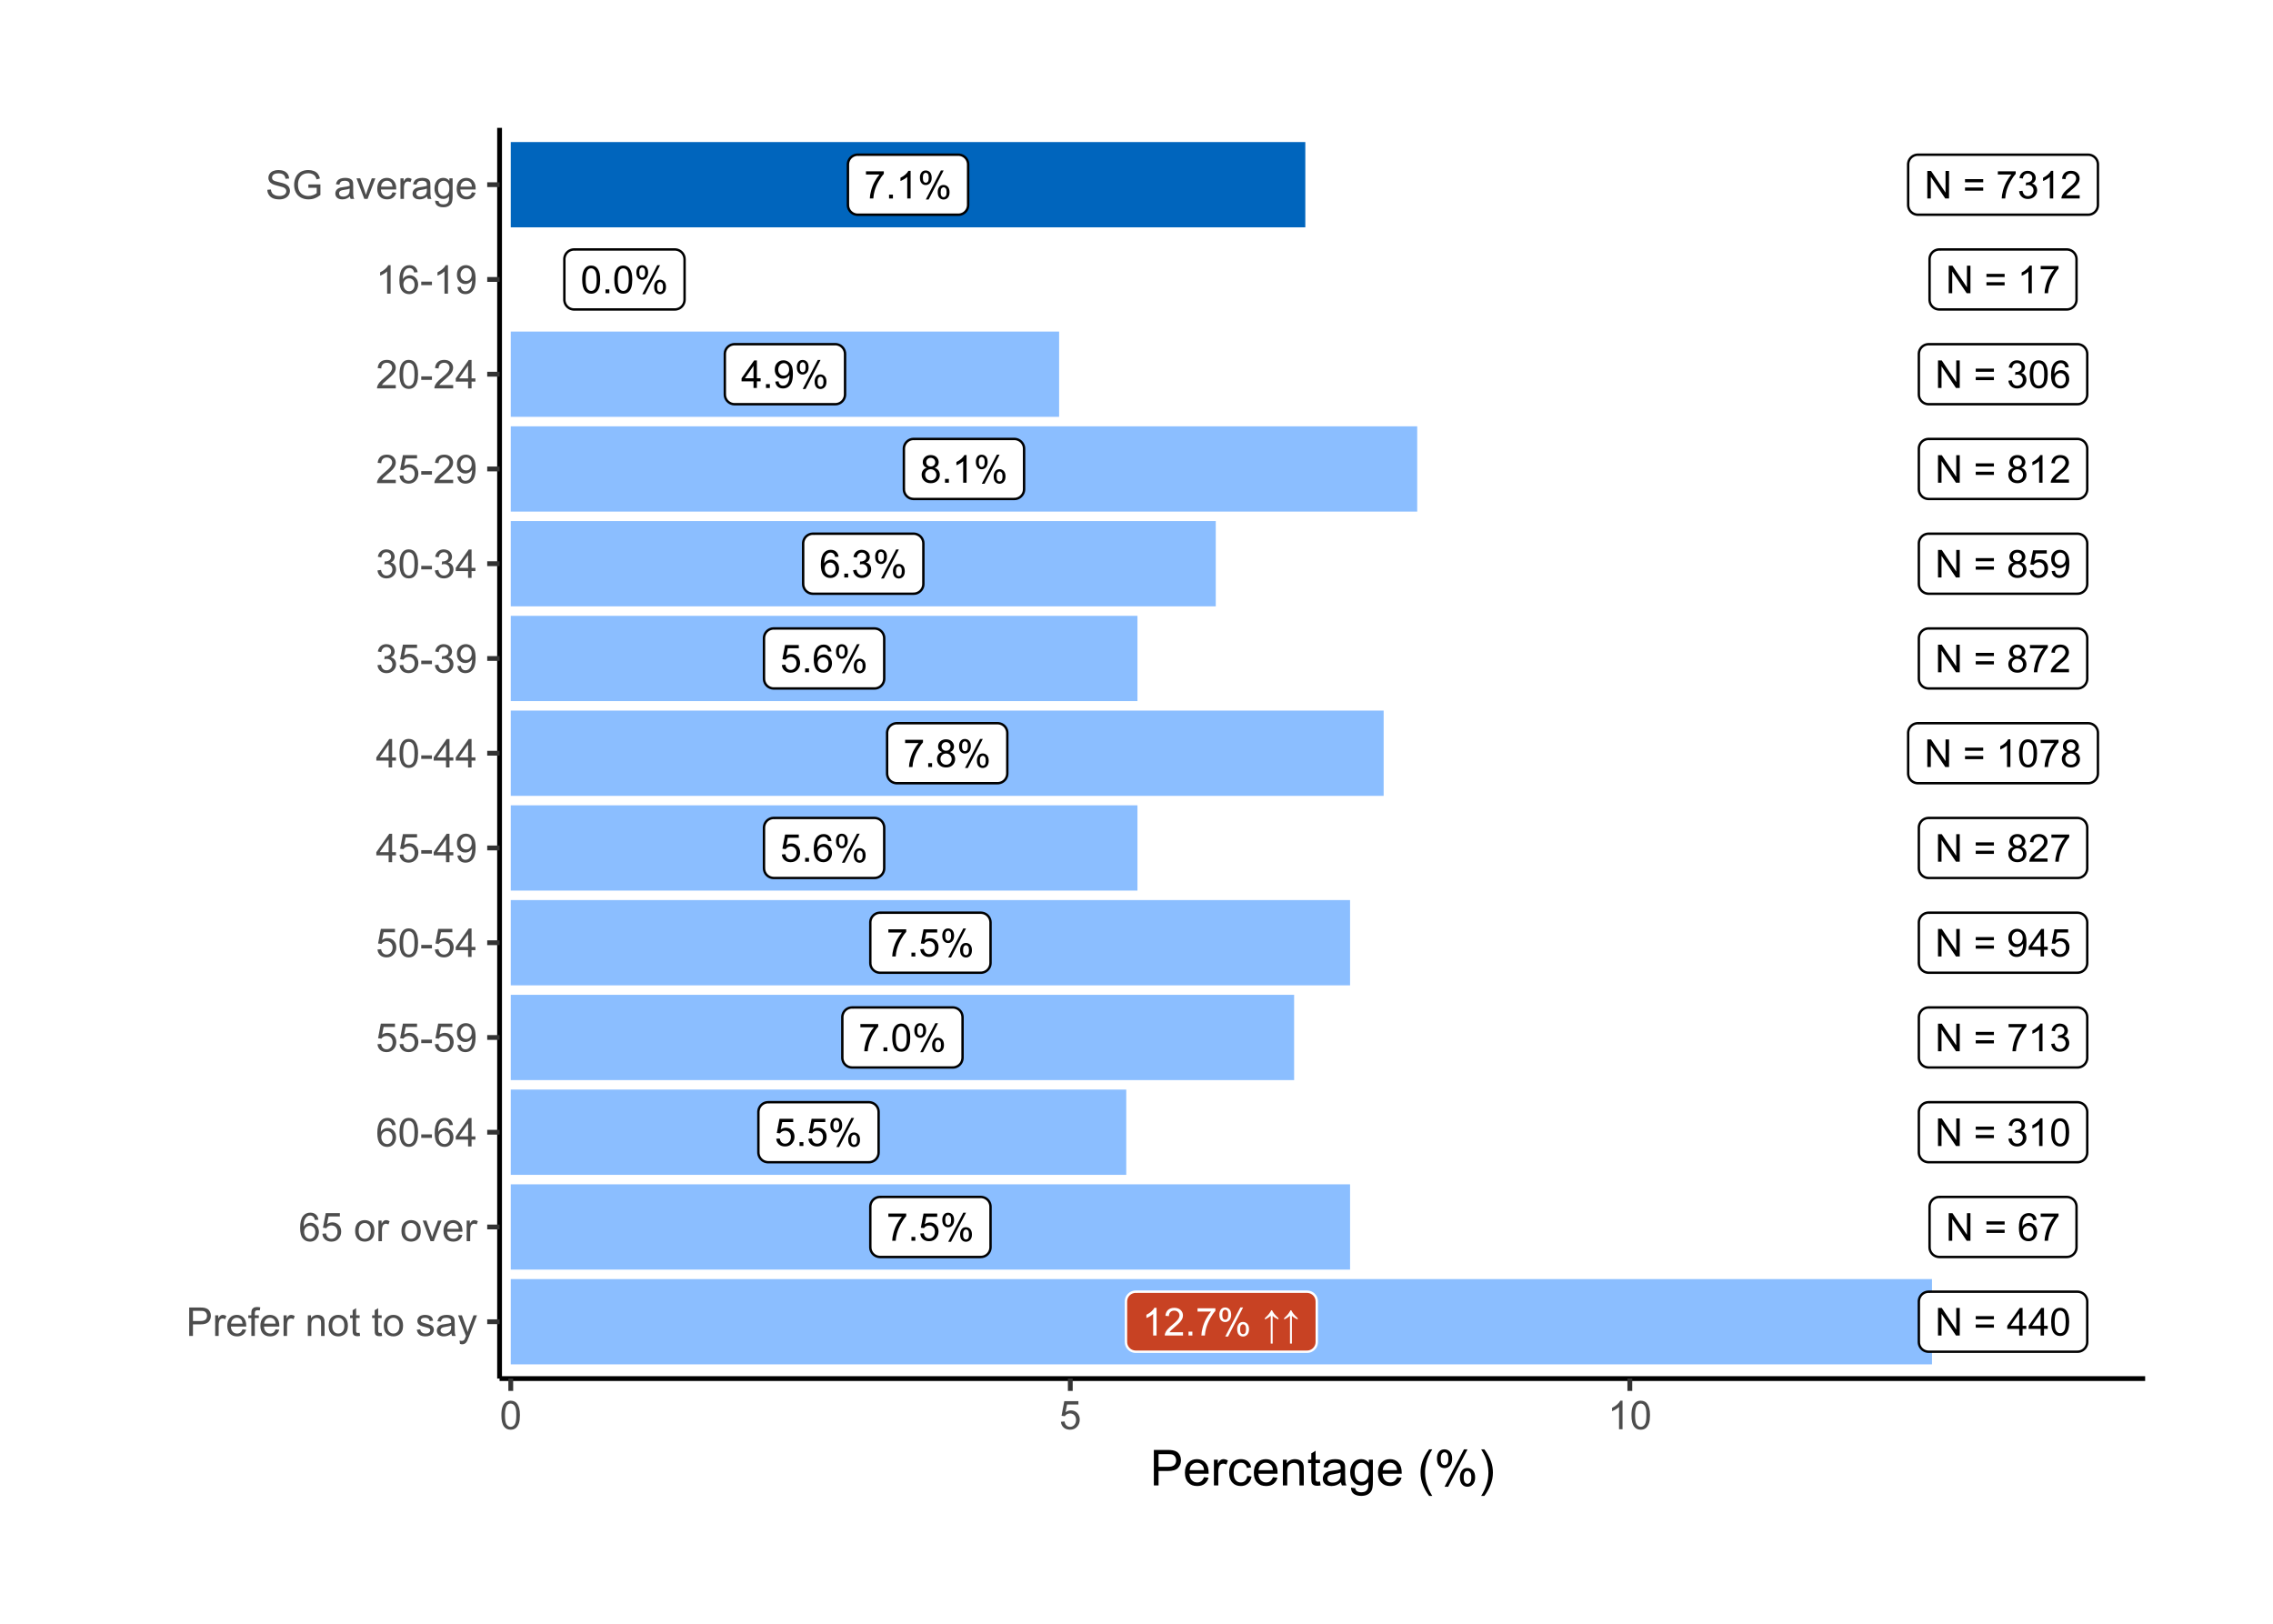 <?xml version="1.0" encoding="UTF-8"?>
<svg xmlns="http://www.w3.org/2000/svg" xmlns:xlink="http://www.w3.org/1999/xlink" width="504pt" height="360pt" viewBox="0 0 504 360" version="1.1">
<defs>
<g>
<symbol overflow="visible" id="glyph0-0">
<path style="stroke:none;" d="M 1.066 0 L 1.066 -5.336 L 5.336 -5.336 L 5.336 0 Z M 1.199 -0.133 L 5.203 -0.133 L 5.203 -5.203 L 1.199 -5.203 Z M 1.199 -0.133 "/>
</symbol>
<symbol overflow="visible" id="glyph0-1">
<path style="stroke:none;" d="M 0.355 -3.012 C 0.352 -3.734 0.426 -4.316 0.578 -4.758 C 0.723 -5.195 0.941 -5.535 1.238 -5.777 C 1.527 -6.016 1.898 -6.133 2.348 -6.137 C 2.672 -6.133 2.961 -6.066 3.211 -5.938 C 3.457 -5.801 3.66 -5.609 3.82 -5.363 C 3.98 -5.113 4.105 -4.812 4.199 -4.457 C 4.289 -4.098 4.336 -3.617 4.34 -3.012 C 4.336 -2.293 4.262 -1.715 4.117 -1.277 C 3.969 -0.836 3.75 -0.492 3.457 -0.254 C 3.16 -0.012 2.789 0.105 2.348 0.105 C 1.758 0.105 1.293 -0.105 0.957 -0.531 C 0.551 -1.035 0.352 -1.863 0.355 -3.012 Z M 1.125 -3.012 C 1.125 -2.008 1.242 -1.34 1.477 -1.008 C 1.711 -0.676 2 -0.508 2.348 -0.512 C 2.688 -0.508 2.977 -0.676 3.215 -1.012 C 3.445 -1.344 3.562 -2.012 3.566 -3.012 C 3.562 -4.02 3.445 -4.688 3.215 -5.02 C 2.977 -5.348 2.684 -5.512 2.34 -5.516 C 1.988 -5.512 1.715 -5.367 1.512 -5.078 C 1.254 -4.703 1.125 -4.016 1.125 -3.012 Z M 1.125 -3.012 "/>
</symbol>
<symbol overflow="visible" id="glyph0-2">
<path style="stroke:none;" d="M 0.773 0 L 0.773 -0.855 L 1.629 -0.855 L 1.629 0 Z M 0.773 0 "/>
</symbol>
<symbol overflow="visible" id="glyph0-3">
<path style="stroke:none;" d="M 0.496 -4.645 C 0.492 -5.078 0.602 -5.449 0.824 -5.754 C 1.043 -6.059 1.363 -6.211 1.781 -6.215 C 2.164 -6.211 2.48 -6.074 2.73 -5.805 C 2.98 -5.527 3.105 -5.125 3.109 -4.598 C 3.105 -4.078 2.977 -3.68 2.727 -3.402 C 2.469 -3.121 2.156 -2.98 1.789 -2.984 C 1.414 -2.98 1.105 -3.117 0.863 -3.395 C 0.613 -3.668 0.492 -4.086 0.496 -4.645 Z M 1.801 -5.699 C 1.609 -5.695 1.453 -5.613 1.332 -5.457 C 1.207 -5.293 1.148 -4.996 1.148 -4.566 C 1.148 -4.172 1.211 -3.898 1.336 -3.738 C 1.461 -3.578 1.613 -3.496 1.801 -3.5 C 1.984 -3.496 2.141 -3.578 2.266 -3.742 C 2.387 -3.902 2.449 -4.195 2.453 -4.625 C 2.449 -5.016 2.387 -5.293 2.266 -5.457 C 2.137 -5.613 1.98 -5.695 1.801 -5.699 Z M 1.805 0.227 L 5.148 -6.215 L 5.754 -6.215 L 2.426 0.227 Z M 4.445 -1.434 C 4.441 -1.871 4.551 -2.242 4.773 -2.547 C 4.992 -2.848 5.312 -3 5.734 -3.004 C 6.113 -3 6.43 -2.863 6.688 -2.594 C 6.938 -2.316 7.066 -1.914 7.066 -1.387 C 7.066 -0.867 6.938 -0.469 6.684 -0.191 C 6.426 0.086 6.109 0.223 5.738 0.227 C 5.363 0.223 5.055 0.086 4.812 -0.188 C 4.562 -0.465 4.441 -0.879 4.445 -1.434 Z M 5.754 -2.488 C 5.566 -2.484 5.41 -2.402 5.285 -2.246 C 5.16 -2.082 5.098 -1.789 5.102 -1.359 C 5.098 -0.969 5.16 -0.691 5.289 -0.531 C 5.41 -0.371 5.562 -0.293 5.75 -0.293 C 5.938 -0.293 6.098 -0.371 6.223 -0.531 C 6.348 -0.691 6.41 -0.988 6.41 -1.418 C 6.41 -1.809 6.348 -2.082 6.223 -2.246 C 6.098 -2.402 5.941 -2.484 5.754 -2.488 Z M 5.754 -2.488 "/>
</symbol>
<symbol overflow="visible" id="glyph0-4">
<path style="stroke:none;" d="M 2.758 0 L 2.758 -1.465 L 0.109 -1.465 L 0.109 -2.152 L 2.898 -6.109 L 3.508 -6.109 L 3.508 -2.152 L 4.336 -2.152 L 4.336 -1.465 L 3.508 -1.465 L 3.508 0 Z M 2.758 -2.152 L 2.758 -4.906 L 0.848 -2.152 Z M 2.758 -2.152 "/>
</symbol>
<symbol overflow="visible" id="glyph0-5">
<path style="stroke:none;" d="M 0.469 -1.414 L 1.188 -1.48 C 1.246 -1.141 1.363 -0.895 1.539 -0.742 C 1.707 -0.586 1.926 -0.508 2.199 -0.512 C 2.426 -0.508 2.629 -0.562 2.805 -0.668 C 2.977 -0.773 3.121 -0.914 3.234 -1.094 C 3.344 -1.27 3.434 -1.508 3.512 -1.809 C 3.582 -2.105 3.621 -2.41 3.625 -2.727 C 3.621 -2.758 3.621 -2.809 3.621 -2.875 C 3.473 -2.633 3.266 -2.438 3.008 -2.293 C 2.742 -2.141 2.461 -2.066 2.164 -2.07 C 1.656 -2.066 1.23 -2.25 0.879 -2.621 C 0.527 -2.984 0.352 -3.469 0.355 -4.07 C 0.352 -4.688 0.535 -5.188 0.902 -5.566 C 1.266 -5.945 1.723 -6.133 2.277 -6.137 C 2.672 -6.133 3.035 -6.027 3.363 -5.812 C 3.691 -5.598 3.941 -5.293 4.113 -4.898 C 4.285 -4.5 4.371 -3.926 4.371 -3.18 C 4.371 -2.395 4.285 -1.773 4.117 -1.312 C 3.945 -0.852 3.691 -0.5 3.359 -0.258 C 3.023 -0.016 2.633 0.105 2.184 0.105 C 1.703 0.105 1.312 -0.027 1.012 -0.293 C 0.707 -0.559 0.527 -0.93 0.469 -1.414 Z M 3.539 -4.109 C 3.539 -4.535 3.422 -4.879 3.195 -5.133 C 2.961 -5.387 2.688 -5.512 2.367 -5.516 C 2.031 -5.512 1.738 -5.375 1.496 -5.105 C 1.246 -4.828 1.125 -4.477 1.125 -4.047 C 1.125 -3.656 1.242 -3.34 1.477 -3.098 C 1.711 -2.852 2 -2.73 2.348 -2.734 C 2.691 -2.73 2.977 -2.852 3.203 -3.098 C 3.426 -3.34 3.539 -3.676 3.539 -4.109 Z M 3.539 -4.109 "/>
</symbol>
<symbol overflow="visible" id="glyph0-6">
<path style="stroke:none;" d="M 1.508 -3.312 C 1.195 -3.422 0.965 -3.586 0.816 -3.801 C 0.664 -4.008 0.59 -4.262 0.594 -4.559 C 0.59 -5.004 0.75 -5.375 1.07 -5.68 C 1.387 -5.98 1.812 -6.133 2.348 -6.137 C 2.879 -6.133 3.309 -5.98 3.633 -5.672 C 3.957 -5.359 4.117 -4.98 4.121 -4.539 C 4.117 -4.254 4.043 -4.008 3.898 -3.797 C 3.746 -3.586 3.523 -3.422 3.223 -3.312 C 3.598 -3.188 3.883 -2.992 4.078 -2.719 C 4.273 -2.445 4.371 -2.121 4.371 -1.746 C 4.371 -1.223 4.184 -0.781 3.816 -0.426 C 3.441 -0.07 2.957 0.105 2.359 0.105 C 1.754 0.105 1.266 -0.07 0.898 -0.43 C 0.527 -0.785 0.344 -1.23 0.348 -1.766 C 0.344 -2.16 0.445 -2.496 0.648 -2.766 C 0.848 -3.031 1.133 -3.211 1.508 -3.312 Z M 1.359 -4.586 C 1.359 -4.293 1.449 -4.055 1.637 -3.875 C 1.82 -3.688 2.062 -3.598 2.363 -3.602 C 2.648 -3.598 2.887 -3.688 3.074 -3.875 C 3.258 -4.055 3.352 -4.277 3.352 -4.543 C 3.352 -4.816 3.254 -5.051 3.066 -5.238 C 2.871 -5.426 2.637 -5.52 2.355 -5.52 C 2.066 -5.52 1.828 -5.426 1.641 -5.242 C 1.453 -5.059 1.359 -4.84 1.359 -4.586 Z M 1.117 -1.762 C 1.113 -1.547 1.164 -1.34 1.27 -1.141 C 1.367 -0.941 1.516 -0.785 1.719 -0.676 C 1.914 -0.562 2.133 -0.508 2.367 -0.512 C 2.727 -0.508 3.02 -0.625 3.254 -0.855 C 3.484 -1.086 3.602 -1.379 3.605 -1.738 C 3.602 -2.098 3.48 -2.395 3.242 -2.633 C 3 -2.867 2.703 -2.988 2.344 -2.988 C 1.988 -2.988 1.695 -2.871 1.465 -2.637 C 1.23 -2.402 1.113 -2.109 1.117 -1.762 Z M 1.117 -1.762 "/>
</symbol>
<symbol overflow="visible" id="glyph0-7">
<path style="stroke:none;" d="M 3.18 0 L 2.43 0 L 2.43 -4.781 C 2.246 -4.609 2.008 -4.434 1.719 -4.262 C 1.422 -4.086 1.16 -3.957 0.93 -3.875 L 0.93 -4.602 C 1.348 -4.797 1.715 -5.035 2.027 -5.316 C 2.34 -5.594 2.562 -5.867 2.695 -6.137 L 3.18 -6.137 Z M 3.18 0 "/>
</symbol>
<symbol overflow="visible" id="glyph0-8">
<path style="stroke:none;" d="M 4.246 -4.613 L 3.5 -4.555 C 3.43 -4.844 3.336 -5.059 3.219 -5.199 C 3.012 -5.41 2.762 -5.52 2.469 -5.52 C 2.227 -5.52 2.02 -5.449 1.84 -5.316 C 1.602 -5.141 1.414 -4.891 1.277 -4.562 C 1.141 -4.23 1.07 -3.762 1.066 -3.152 C 1.246 -3.426 1.465 -3.629 1.73 -3.762 C 1.988 -3.895 2.262 -3.961 2.551 -3.965 C 3.047 -3.961 3.473 -3.777 3.828 -3.41 C 4.176 -3.043 4.352 -2.566 4.355 -1.984 C 4.352 -1.598 4.27 -1.242 4.105 -0.914 C 3.938 -0.586 3.711 -0.332 3.426 -0.156 C 3.133 0.02 2.805 0.105 2.441 0.105 C 1.812 0.105 1.301 -0.121 0.91 -0.582 C 0.512 -1.039 0.316 -1.801 0.32 -2.859 C 0.316 -4.039 0.535 -4.895 0.977 -5.434 C 1.355 -5.898 1.867 -6.133 2.512 -6.137 C 2.992 -6.133 3.387 -6 3.695 -5.73 C 4 -5.461 4.184 -5.086 4.246 -4.613 Z M 1.184 -1.98 C 1.184 -1.723 1.238 -1.473 1.348 -1.238 C 1.457 -0.996 1.609 -0.816 1.809 -0.695 C 2.004 -0.57 2.211 -0.508 2.43 -0.512 C 2.746 -0.508 3.02 -0.637 3.246 -0.895 C 3.473 -1.148 3.586 -1.496 3.59 -1.938 C 3.586 -2.355 3.473 -2.688 3.25 -2.934 C 3.023 -3.176 2.742 -3.297 2.402 -3.301 C 2.059 -3.297 1.77 -3.176 1.535 -2.934 C 1.301 -2.688 1.184 -2.371 1.184 -1.98 Z M 1.184 -1.98 "/>
</symbol>
<symbol overflow="visible" id="glyph0-9">
<path style="stroke:none;" d="M 0.359 -1.613 L 1.109 -1.715 C 1.191 -1.285 1.34 -0.977 1.547 -0.793 C 1.754 -0.602 2.004 -0.508 2.305 -0.512 C 2.656 -0.508 2.957 -0.633 3.199 -0.879 C 3.441 -1.121 3.562 -1.422 3.562 -1.789 C 3.562 -2.129 3.449 -2.414 3.223 -2.641 C 2.996 -2.863 2.711 -2.977 2.367 -2.977 C 2.227 -2.977 2.051 -2.945 1.84 -2.891 L 1.922 -3.551 C 1.969 -3.543 2.008 -3.539 2.043 -3.543 C 2.359 -3.539 2.648 -3.621 2.906 -3.793 C 3.16 -3.957 3.285 -4.215 3.289 -4.562 C 3.285 -4.836 3.191 -5.062 3.008 -5.246 C 2.82 -5.426 2.582 -5.52 2.289 -5.52 C 1.996 -5.52 1.754 -5.426 1.559 -5.242 C 1.363 -5.059 1.238 -4.785 1.184 -4.418 L 0.434 -4.551 C 0.523 -5.051 0.73 -5.441 1.059 -5.719 C 1.383 -5.996 1.789 -6.133 2.273 -6.137 C 2.605 -6.133 2.91 -6.062 3.191 -5.922 C 3.469 -5.777 3.684 -5.582 3.836 -5.336 C 3.98 -5.086 4.055 -4.824 4.059 -4.547 C 4.055 -4.281 3.984 -4.039 3.844 -3.824 C 3.703 -3.605 3.492 -3.434 3.219 -3.309 C 3.574 -3.223 3.855 -3.051 4.059 -2.789 C 4.258 -2.527 4.359 -2.199 4.359 -1.805 C 4.359 -1.27 4.164 -0.816 3.773 -0.445 C 3.383 -0.078 2.891 0.105 2.301 0.109 C 1.762 0.105 1.316 -0.051 0.965 -0.371 C 0.609 -0.688 0.406 -1.102 0.359 -1.613 Z M 0.359 -1.613 "/>
</symbol>
<symbol overflow="visible" id="glyph0-10">
<path style="stroke:none;" d="M 0.355 -1.602 L 1.141 -1.668 C 1.199 -1.281 1.336 -0.992 1.547 -0.801 C 1.758 -0.605 2.012 -0.508 2.316 -0.512 C 2.676 -0.508 2.984 -0.645 3.234 -0.918 C 3.484 -1.188 3.609 -1.551 3.609 -2.004 C 3.609 -2.434 3.488 -2.77 3.246 -3.016 C 3.004 -3.262 2.688 -3.387 2.305 -3.387 C 2.059 -3.387 1.84 -3.332 1.648 -3.223 C 1.453 -3.113 1.301 -2.969 1.191 -2.797 L 0.488 -2.887 L 1.078 -6.027 L 4.117 -6.027 L 4.117 -5.309 L 1.68 -5.309 L 1.352 -3.668 C 1.715 -3.922 2.098 -4.047 2.504 -4.051 C 3.035 -4.047 3.488 -3.863 3.855 -3.496 C 4.223 -3.125 4.406 -2.648 4.406 -2.07 C 4.406 -1.516 4.242 -1.039 3.922 -0.637 C 3.527 -0.141 2.992 0.105 2.316 0.105 C 1.758 0.105 1.305 -0.047 0.957 -0.359 C 0.602 -0.668 0.402 -1.082 0.355 -1.602 Z M 0.355 -1.602 "/>
</symbol>
<symbol overflow="visible" id="glyph0-11">
<path style="stroke:none;" d="M 0.402 -5.309 L 0.402 -6.031 L 4.359 -6.031 L 4.359 -5.449 C 3.969 -5.035 3.582 -4.484 3.203 -3.797 C 2.816 -3.109 2.52 -2.402 2.316 -1.68 C 2.164 -1.168 2.07 -0.609 2.031 0 L 1.258 0 C 1.262 -0.48 1.355 -1.059 1.539 -1.742 C 1.719 -2.418 1.977 -3.074 2.316 -3.711 C 2.652 -4.34 3.016 -4.875 3.398 -5.309 Z M 0.402 -5.309 "/>
</symbol>
<symbol overflow="visible" id="glyph0-12">
<path style="stroke:none;" d="M 4.297 -0.723 L 4.297 0 L 0.258 0 C 0.25 -0.18 0.277 -0.352 0.348 -0.52 C 0.445 -0.793 0.609 -1.062 0.84 -1.332 C 1.062 -1.598 1.391 -1.906 1.82 -2.258 C 2.48 -2.797 2.93 -3.23 3.168 -3.551 C 3.398 -3.871 3.516 -4.172 3.52 -4.457 C 3.516 -4.75 3.41 -5 3.199 -5.207 C 2.984 -5.41 2.707 -5.512 2.367 -5.516 C 2.004 -5.512 1.715 -5.402 1.5 -5.188 C 1.281 -4.969 1.172 -4.672 1.172 -4.289 L 0.398 -4.367 C 0.453 -4.938 0.652 -5.379 0.996 -5.684 C 1.34 -5.984 1.801 -6.133 2.383 -6.137 C 2.965 -6.133 3.43 -5.973 3.773 -5.648 C 4.117 -5.32 4.289 -4.914 4.289 -4.438 C 4.289 -4.188 4.238 -3.949 4.137 -3.715 C 4.035 -3.48 3.867 -3.23 3.641 -2.969 C 3.406 -2.707 3.023 -2.348 2.484 -1.895 C 2.031 -1.512 1.742 -1.258 1.617 -1.125 C 1.488 -0.992 1.383 -0.855 1.301 -0.723 Z M 4.297 -0.723 "/>
</symbol>
<symbol overflow="visible" id="glyph0-13">
<path style="stroke:none;" d=""/>
</symbol>
<symbol overflow="visible" id="glyph0-14">
<path style="stroke:none;" d="M 0.637 -3.859 C 1.039 -4.227 1.344 -4.547 1.555 -4.816 C 1.762 -5.086 1.922 -5.34 2.027 -5.582 L 2.219 -5.582 C 2.348 -5.305 2.516 -5.039 2.723 -4.781 C 2.93 -4.523 3.234 -4.215 3.633 -3.855 L 3.633 -3.535 C 3.074 -3.793 2.645 -4.066 2.348 -4.355 L 2.348 1.789 L 1.926 1.789 L 1.926 -4.355 C 1.656 -4.141 1.457 -3.996 1.328 -3.914 C 1.191 -3.828 0.961 -3.703 0.637 -3.543 Z M 0.637 -3.859 "/>
</symbol>
<symbol overflow="visible" id="glyph0-15">
<path style="stroke:none;" d="M 0.648 0 L 0.648 -6.109 L 1.48 -6.109 L 4.688 -1.312 L 4.688 -6.109 L 5.465 -6.109 L 5.465 0 L 4.633 0 L 1.426 -4.801 L 1.426 0 Z M 0.648 0 "/>
</symbol>
<symbol overflow="visible" id="glyph0-16">
<path style="stroke:none;" d="M 4.508 -3.594 L 0.477 -3.594 L 0.477 -4.293 L 4.508 -4.293 Z M 4.508 -1.738 L 0.477 -1.738 L 0.477 -2.438 L 4.508 -2.438 Z M 4.508 -1.738 "/>
</symbol>
<symbol overflow="visible" id="glyph1-0">
<path style="stroke:none;" d="M 1.102 0 L 1.102 -5.5 L 5.5 -5.5 L 5.5 0 Z M 1.238 -0.137 L 5.363 -0.137 L 5.363 -5.363 L 1.238 -5.363 Z M 1.238 -0.137 "/>
</symbol>
<symbol overflow="visible" id="glyph1-1">
<path style="stroke:none;" d="M 0.68 0 L 0.68 -6.301 L 3.055 -6.301 C 3.469 -6.297 3.789 -6.277 4.012 -6.238 C 4.32 -6.184 4.578 -6.086 4.789 -5.941 C 4.996 -5.797 5.168 -5.594 5.297 -5.336 C 5.422 -5.074 5.484 -4.789 5.488 -4.477 C 5.484 -3.941 5.312 -3.488 4.977 -3.117 C 4.633 -2.746 4.02 -2.559 3.129 -2.562 L 1.512 -2.562 L 1.512 0 Z M 1.512 -3.305 L 3.141 -3.305 C 3.68 -3.305 4.062 -3.402 4.289 -3.605 C 4.516 -3.801 4.629 -4.086 4.629 -4.453 C 4.629 -4.715 4.559 -4.938 4.426 -5.129 C 4.289 -5.312 4.117 -5.438 3.902 -5.5 C 3.762 -5.535 3.5 -5.555 3.125 -5.555 L 1.512 -5.555 Z M 1.512 -3.305 "/>
</symbol>
<symbol overflow="visible" id="glyph1-2">
<path style="stroke:none;" d="M 0.57 0 L 0.57 -4.562 L 1.266 -4.562 L 1.266 -3.871 C 1.445 -4.191 1.609 -4.406 1.758 -4.512 C 1.906 -4.613 2.07 -4.664 2.258 -4.668 C 2.516 -4.664 2.781 -4.582 3.051 -4.418 L 2.785 -3.699 C 2.59 -3.809 2.402 -3.867 2.219 -3.867 C 2.047 -3.867 1.895 -3.816 1.762 -3.715 C 1.625 -3.613 1.527 -3.473 1.473 -3.293 C 1.383 -3.016 1.34 -2.715 1.344 -2.391 L 1.344 0 Z M 0.57 0 "/>
</symbol>
<symbol overflow="visible" id="glyph1-3">
<path style="stroke:none;" d="M 3.703 -1.469 L 4.504 -1.371 C 4.375 -0.902 4.141 -0.539 3.801 -0.285 C 3.461 -0.027 3.027 0.098 2.496 0.102 C 1.828 0.098 1.297 -0.102 0.906 -0.512 C 0.512 -0.918 0.316 -1.496 0.32 -2.242 C 0.316 -3.008 0.516 -3.605 0.914 -4.031 C 1.309 -4.453 1.82 -4.664 2.453 -4.668 C 3.059 -4.664 3.555 -4.457 3.945 -4.043 C 4.328 -3.629 4.523 -3.043 4.527 -2.289 C 4.523 -2.242 4.523 -2.176 4.523 -2.086 L 1.121 -2.086 C 1.145 -1.582 1.289 -1.195 1.547 -0.93 C 1.801 -0.66 2.117 -0.527 2.5 -0.531 C 2.781 -0.527 3.023 -0.602 3.227 -0.754 C 3.426 -0.902 3.586 -1.141 3.703 -1.469 Z M 1.164 -2.719 L 3.711 -2.719 C 3.672 -3.102 3.578 -3.387 3.422 -3.582 C 3.172 -3.879 2.852 -4.031 2.461 -4.031 C 2.105 -4.031 1.805 -3.91 1.566 -3.672 C 1.32 -3.434 1.188 -3.117 1.164 -2.719 Z M 1.164 -2.719 "/>
</symbol>
<symbol overflow="visible" id="glyph1-4">
<path style="stroke:none;" d="M 0.766 0 L 0.766 -3.961 L 0.082 -3.961 L 0.082 -4.562 L 0.766 -4.562 L 0.766 -5.047 C 0.762 -5.352 0.789 -5.582 0.848 -5.73 C 0.918 -5.93 1.047 -6.09 1.238 -6.219 C 1.422 -6.34 1.688 -6.402 2.027 -6.406 C 2.246 -6.402 2.484 -6.379 2.75 -6.328 L 2.633 -5.656 C 2.469 -5.68 2.32 -5.695 2.18 -5.699 C 1.945 -5.695 1.777 -5.645 1.68 -5.547 C 1.582 -5.445 1.535 -5.258 1.535 -4.984 L 1.535 -4.562 L 2.422 -4.562 L 2.422 -3.961 L 1.535 -3.961 L 1.535 0 Z M 0.766 0 "/>
</symbol>
<symbol overflow="visible" id="glyph1-5">
<path style="stroke:none;" d=""/>
</symbol>
<symbol overflow="visible" id="glyph1-6">
<path style="stroke:none;" d="M 0.578 0 L 0.578 -4.562 L 1.277 -4.562 L 1.277 -3.914 C 1.609 -4.414 2.09 -4.664 2.727 -4.668 C 3 -4.664 3.254 -4.613 3.484 -4.52 C 3.715 -4.418 3.887 -4.289 4.004 -4.129 C 4.113 -3.969 4.195 -3.777 4.246 -3.559 C 4.273 -3.41 4.289 -3.16 4.289 -2.805 L 4.289 0 L 3.516 0 L 3.516 -2.777 C 3.516 -3.09 3.484 -3.324 3.426 -3.484 C 3.363 -3.637 3.258 -3.762 3.105 -3.855 C 2.949 -3.949 2.77 -3.996 2.566 -3.996 C 2.234 -3.996 1.949 -3.891 1.711 -3.68 C 1.469 -3.469 1.348 -3.07 1.352 -2.492 L 1.352 0 Z M 0.578 0 "/>
</symbol>
<symbol overflow="visible" id="glyph1-7">
<path style="stroke:none;" d="M 0.293 -2.281 C 0.293 -3.125 0.527 -3.754 0.996 -4.16 C 1.387 -4.496 1.863 -4.664 2.434 -4.668 C 3.059 -4.664 3.57 -4.457 3.969 -4.051 C 4.363 -3.637 4.562 -3.07 4.566 -2.348 C 4.562 -1.758 4.477 -1.297 4.301 -0.961 C 4.125 -0.625 3.867 -0.363 3.535 -0.176 C 3.195 0.008 2.828 0.098 2.434 0.102 C 1.789 0.098 1.273 -0.102 0.883 -0.512 C 0.488 -0.918 0.293 -1.508 0.293 -2.281 Z M 1.086 -2.281 C 1.082 -1.695 1.211 -1.258 1.469 -0.969 C 1.723 -0.672 2.043 -0.527 2.434 -0.531 C 2.812 -0.527 3.133 -0.672 3.391 -0.969 C 3.645 -1.258 3.773 -1.707 3.773 -2.309 C 3.773 -2.871 3.645 -3.297 3.387 -3.59 C 3.129 -3.879 2.809 -4.023 2.434 -4.027 C 2.043 -4.023 1.723 -3.879 1.469 -3.594 C 1.211 -3.301 1.082 -2.863 1.086 -2.281 Z M 1.086 -2.281 "/>
</symbol>
<symbol overflow="visible" id="glyph1-8">
<path style="stroke:none;" d="M 2.27 -0.691 L 2.379 -0.008 C 2.16 0.039 1.965 0.059 1.797 0.059 C 1.512 0.059 1.293 0.016 1.141 -0.074 C 0.984 -0.16 0.875 -0.277 0.816 -0.422 C 0.75 -0.566 0.719 -0.871 0.723 -1.336 L 0.723 -3.961 L 0.156 -3.961 L 0.156 -4.562 L 0.723 -4.562 L 0.723 -5.695 L 1.492 -6.156 L 1.492 -4.562 L 2.27 -4.562 L 2.27 -3.961 L 1.492 -3.961 L 1.492 -1.293 C 1.488 -1.07 1.5 -0.93 1.531 -0.867 C 1.555 -0.805 1.602 -0.754 1.664 -0.715 C 1.727 -0.676 1.812 -0.656 1.93 -0.66 C 2.012 -0.656 2.125 -0.668 2.27 -0.691 Z M 2.27 -0.691 "/>
</symbol>
<symbol overflow="visible" id="glyph1-9">
<path style="stroke:none;" d="M 0.27 -1.363 L 1.035 -1.484 C 1.078 -1.172 1.199 -0.938 1.395 -0.777 C 1.59 -0.609 1.863 -0.527 2.219 -0.531 C 2.57 -0.527 2.832 -0.602 3.008 -0.75 C 3.176 -0.895 3.262 -1.062 3.266 -1.258 C 3.262 -1.43 3.188 -1.566 3.039 -1.672 C 2.93 -1.734 2.664 -1.824 2.246 -1.934 C 1.676 -2.074 1.285 -2.195 1.066 -2.305 C 0.848 -2.406 0.68 -2.551 0.566 -2.738 C 0.453 -2.918 0.398 -3.125 0.398 -3.352 C 0.398 -3.555 0.445 -3.742 0.539 -3.914 C 0.633 -4.086 0.758 -4.23 0.918 -4.348 C 1.039 -4.434 1.203 -4.508 1.41 -4.574 C 1.617 -4.633 1.84 -4.664 2.078 -4.668 C 2.434 -4.664 2.75 -4.613 3.023 -4.512 C 3.293 -4.406 3.492 -4.266 3.621 -4.09 C 3.75 -3.914 3.84 -3.68 3.891 -3.387 L 3.133 -3.281 C 3.098 -3.516 2.996 -3.699 2.832 -3.832 C 2.664 -3.965 2.434 -4.031 2.137 -4.031 C 1.777 -4.031 1.523 -3.973 1.375 -3.855 C 1.223 -3.738 1.148 -3.598 1.148 -3.441 C 1.148 -3.34 1.18 -3.25 1.242 -3.172 C 1.305 -3.086 1.402 -3.02 1.539 -2.965 C 1.613 -2.934 1.84 -2.867 2.223 -2.766 C 2.766 -2.617 3.148 -2.496 3.367 -2.406 C 3.582 -2.312 3.75 -2.176 3.875 -2 C 3.996 -1.82 4.059 -1.602 4.062 -1.34 C 4.059 -1.078 3.984 -0.836 3.836 -0.609 C 3.684 -0.383 3.465 -0.207 3.184 -0.082 C 2.895 0.039 2.574 0.098 2.223 0.102 C 1.625 0.098 1.172 -0.02 0.863 -0.266 C 0.551 -0.508 0.355 -0.875 0.27 -1.363 Z M 0.27 -1.363 "/>
</symbol>
<symbol overflow="visible" id="glyph1-10">
<path style="stroke:none;" d="M 3.559 -0.562 C 3.27 -0.32 2.996 -0.148 2.73 -0.047 C 2.465 0.051 2.18 0.098 1.879 0.102 C 1.375 0.098 0.988 -0.02 0.719 -0.266 C 0.449 -0.508 0.316 -0.82 0.316 -1.203 C 0.316 -1.422 0.367 -1.629 0.469 -1.816 C 0.57 -2 0.703 -2.148 0.871 -2.262 C 1.031 -2.371 1.215 -2.453 1.426 -2.516 C 1.574 -2.551 1.805 -2.59 2.113 -2.629 C 2.734 -2.703 3.195 -2.793 3.492 -2.895 C 3.492 -3 3.492 -3.066 3.496 -3.098 C 3.492 -3.41 3.418 -3.633 3.277 -3.766 C 3.074 -3.938 2.781 -4.023 2.398 -4.027 C 2.031 -4.023 1.762 -3.961 1.59 -3.836 C 1.414 -3.707 1.289 -3.48 1.207 -3.16 L 0.453 -3.262 C 0.516 -3.582 0.629 -3.844 0.789 -4.043 C 0.945 -4.242 1.172 -4.395 1.473 -4.504 C 1.77 -4.609 2.117 -4.664 2.508 -4.668 C 2.898 -4.664 3.215 -4.617 3.457 -4.527 C 3.699 -4.434 3.879 -4.32 3.996 -4.184 C 4.109 -4.043 4.188 -3.867 4.238 -3.656 C 4.258 -3.523 4.27 -3.285 4.273 -2.945 L 4.273 -1.914 C 4.27 -1.191 4.289 -0.734 4.324 -0.547 C 4.355 -0.352 4.418 -0.172 4.52 0 L 3.711 0 C 3.629 -0.16 3.578 -0.348 3.559 -0.562 Z M 3.492 -2.289 C 3.211 -2.172 2.789 -2.074 2.23 -2 C 1.91 -1.949 1.684 -1.898 1.555 -1.844 C 1.422 -1.785 1.32 -1.699 1.25 -1.59 C 1.176 -1.477 1.141 -1.355 1.145 -1.227 C 1.141 -1.016 1.219 -0.844 1.379 -0.707 C 1.531 -0.57 1.762 -0.504 2.062 -0.504 C 2.359 -0.504 2.621 -0.566 2.855 -0.699 C 3.086 -0.824 3.258 -1.004 3.367 -1.234 C 3.449 -1.406 3.492 -1.664 3.492 -2.008 Z M 3.492 -2.289 "/>
</symbol>
<symbol overflow="visible" id="glyph1-11">
<path style="stroke:none;" d="M 0.547 1.758 L 0.461 1.031 C 0.629 1.078 0.777 1.102 0.902 1.102 C 1.074 1.102 1.211 1.07 1.312 1.016 C 1.414 0.953 1.5 0.875 1.57 0.773 C 1.617 0.695 1.695 0.504 1.805 0.199 C 1.82 0.152 1.844 0.086 1.875 0.008 L 0.141 -4.562 L 0.977 -4.562 L 1.926 -1.922 C 2.047 -1.586 2.156 -1.23 2.258 -0.863 C 2.344 -1.215 2.449 -1.562 2.574 -1.902 L 3.551 -4.562 L 4.324 -4.562 L 2.586 0.078 C 2.398 0.574 2.254 0.922 2.152 1.113 C 2.012 1.367 1.855 1.551 1.68 1.672 C 1.5 1.789 1.289 1.852 1.043 1.852 C 0.895 1.852 0.727 1.82 0.547 1.758 Z M 0.547 1.758 "/>
</symbol>
<symbol overflow="visible" id="glyph1-12">
<path style="stroke:none;" d="M 4.379 -4.758 L 3.609 -4.695 C 3.539 -4.996 3.441 -5.219 3.316 -5.359 C 3.105 -5.574 2.848 -5.684 2.543 -5.688 C 2.297 -5.684 2.078 -5.617 1.895 -5.484 C 1.648 -5.305 1.457 -5.043 1.32 -4.703 C 1.176 -4.363 1.105 -3.879 1.102 -3.25 C 1.285 -3.531 1.512 -3.742 1.781 -3.879 C 2.051 -4.016 2.332 -4.082 2.629 -4.086 C 3.141 -4.082 3.578 -3.895 3.945 -3.516 C 4.305 -3.137 4.488 -2.645 4.492 -2.047 C 4.488 -1.648 4.402 -1.281 4.234 -0.941 C 4.062 -0.602 3.828 -0.34 3.531 -0.16 C 3.23 0.02 2.895 0.105 2.52 0.109 C 1.871 0.105 1.344 -0.129 0.941 -0.602 C 0.531 -1.074 0.328 -1.855 0.332 -2.949 C 0.328 -4.16 0.551 -5.047 1.004 -5.602 C 1.395 -6.082 1.926 -6.32 2.59 -6.324 C 3.086 -6.32 3.492 -6.184 3.809 -5.906 C 4.125 -5.629 4.312 -5.246 4.379 -4.758 Z M 1.219 -2.039 C 1.219 -1.773 1.273 -1.516 1.387 -1.273 C 1.5 -1.027 1.66 -0.844 1.863 -0.719 C 2.066 -0.59 2.277 -0.527 2.504 -0.527 C 2.828 -0.527 3.109 -0.656 3.348 -0.922 C 3.578 -1.184 3.695 -1.543 3.699 -2 C 3.695 -2.43 3.582 -2.773 3.352 -3.027 C 3.117 -3.273 2.824 -3.398 2.477 -3.402 C 2.121 -3.398 1.824 -3.273 1.582 -3.027 C 1.34 -2.773 1.219 -2.445 1.219 -2.039 Z M 1.219 -2.039 "/>
</symbol>
<symbol overflow="visible" id="glyph1-13">
<path style="stroke:none;" d="M 0.367 -1.648 L 1.176 -1.719 C 1.234 -1.32 1.375 -1.023 1.594 -0.824 C 1.812 -0.625 2.078 -0.527 2.391 -0.527 C 2.762 -0.527 3.074 -0.668 3.336 -0.949 C 3.59 -1.23 3.719 -1.602 3.723 -2.066 C 3.719 -2.504 3.594 -2.852 3.348 -3.109 C 3.098 -3.363 2.773 -3.492 2.375 -3.492 C 2.125 -3.492 1.902 -3.434 1.703 -3.32 C 1.5 -3.207 1.344 -3.062 1.23 -2.883 L 0.504 -2.977 L 1.113 -6.215 L 4.246 -6.215 L 4.246 -5.473 L 1.73 -5.473 L 1.391 -3.781 C 1.766 -4.039 2.164 -4.172 2.582 -4.176 C 3.129 -4.172 3.594 -3.98 3.973 -3.605 C 4.352 -3.223 4.539 -2.734 4.543 -2.137 C 4.539 -1.562 4.375 -1.07 4.043 -0.656 C 3.637 -0.148 3.086 0.105 2.391 0.109 C 1.816 0.105 1.348 -0.051 0.984 -0.371 C 0.621 -0.691 0.414 -1.117 0.367 -1.648 Z M 0.367 -1.648 "/>
</symbol>
<symbol overflow="visible" id="glyph1-14">
<path style="stroke:none;" d="M 1.848 0 L 0.113 -4.562 L 0.93 -4.562 L 1.906 -1.832 C 2.008 -1.531 2.105 -1.223 2.199 -0.91 C 2.266 -1.148 2.363 -1.438 2.488 -1.777 L 3.504 -4.562 L 4.297 -4.562 L 2.57 0 Z M 1.848 0 "/>
</symbol>
<symbol overflow="visible" id="glyph1-15">
<path style="stroke:none;" d="M 0.367 -3.105 C 0.363 -3.848 0.438 -4.445 0.594 -4.902 C 0.742 -5.355 0.973 -5.707 1.277 -5.953 C 1.578 -6.199 1.957 -6.32 2.418 -6.324 C 2.754 -6.32 3.051 -6.254 3.309 -6.121 C 3.562 -5.984 3.773 -5.789 3.938 -5.531 C 4.102 -5.273 4.23 -4.961 4.328 -4.594 C 4.422 -4.227 4.469 -3.73 4.473 -3.105 C 4.469 -2.367 4.395 -1.77 4.242 -1.316 C 4.09 -0.859 3.863 -0.508 3.562 -0.262 C 3.258 -0.016 2.875 0.105 2.418 0.109 C 1.809 0.105 1.332 -0.109 0.988 -0.547 C 0.57 -1.066 0.363 -1.922 0.367 -3.105 Z M 1.16 -3.105 C 1.16 -2.07 1.281 -1.379 1.523 -1.039 C 1.766 -0.695 2.062 -0.527 2.418 -0.527 C 2.773 -0.527 3.074 -0.699 3.316 -1.043 C 3.559 -1.387 3.68 -2.074 3.68 -3.105 C 3.68 -4.145 3.559 -4.832 3.316 -5.172 C 3.074 -5.512 2.77 -5.684 2.41 -5.684 C 2.051 -5.684 1.77 -5.531 1.559 -5.234 C 1.293 -4.844 1.16 -4.137 1.16 -3.105 Z M 1.16 -3.105 "/>
</symbol>
<symbol overflow="visible" id="glyph1-16">
<path style="stroke:none;" d="M 0.281 -1.891 L 0.281 -2.668 L 2.656 -2.668 L 2.656 -1.891 Z M 0.281 -1.891 "/>
</symbol>
<symbol overflow="visible" id="glyph1-17">
<path style="stroke:none;" d="M 2.844 0 L 2.844 -1.508 L 0.113 -1.508 L 0.113 -2.219 L 2.988 -6.301 L 3.617 -6.301 L 3.617 -2.219 L 4.469 -2.219 L 4.469 -1.508 L 3.617 -1.508 L 3.617 0 Z M 2.844 -2.219 L 2.844 -5.059 L 0.871 -2.219 Z M 2.844 -2.219 "/>
</symbol>
<symbol overflow="visible" id="glyph1-18">
<path style="stroke:none;" d="M 0.48 -1.457 L 1.227 -1.527 C 1.285 -1.172 1.406 -0.918 1.586 -0.762 C 1.762 -0.605 1.988 -0.527 2.27 -0.527 C 2.504 -0.527 2.715 -0.582 2.895 -0.691 C 3.074 -0.801 3.219 -0.945 3.336 -1.129 C 3.445 -1.309 3.543 -1.555 3.621 -1.863 C 3.699 -2.172 3.738 -2.484 3.738 -2.809 C 3.738 -2.84 3.734 -2.895 3.734 -2.965 C 3.578 -2.715 3.367 -2.512 3.102 -2.363 C 2.828 -2.207 2.539 -2.133 2.23 -2.137 C 1.707 -2.133 1.266 -2.32 0.906 -2.703 C 0.543 -3.078 0.363 -3.578 0.367 -4.199 C 0.363 -4.836 0.551 -5.348 0.93 -5.738 C 1.305 -6.125 1.777 -6.32 2.348 -6.324 C 2.754 -6.32 3.129 -6.211 3.469 -5.992 C 3.809 -5.77 4.066 -5.457 4.242 -5.051 C 4.418 -4.641 4.504 -4.047 4.508 -3.277 C 4.504 -2.469 4.418 -1.828 4.246 -1.355 C 4.07 -0.875 3.809 -0.512 3.465 -0.266 C 3.117 -0.016 2.715 0.105 2.25 0.109 C 1.758 0.105 1.355 -0.027 1.043 -0.301 C 0.73 -0.574 0.543 -0.961 0.48 -1.457 Z M 3.648 -4.238 C 3.645 -4.676 3.527 -5.027 3.293 -5.293 C 3.055 -5.551 2.77 -5.684 2.441 -5.684 C 2.094 -5.684 1.793 -5.543 1.543 -5.262 C 1.285 -4.98 1.16 -4.617 1.16 -4.172 C 1.16 -3.77 1.281 -3.441 1.523 -3.195 C 1.766 -2.941 2.062 -2.816 2.418 -2.82 C 2.773 -2.816 3.066 -2.941 3.301 -3.195 C 3.527 -3.441 3.645 -3.789 3.648 -4.238 Z M 3.648 -4.238 "/>
</symbol>
<symbol overflow="visible" id="glyph1-19">
<path style="stroke:none;" d="M 0.371 -1.664 L 1.145 -1.766 C 1.23 -1.324 1.383 -1.008 1.598 -0.816 C 1.809 -0.621 2.066 -0.527 2.375 -0.527 C 2.734 -0.527 3.043 -0.652 3.297 -0.906 C 3.547 -1.156 3.672 -1.469 3.676 -1.844 C 3.672 -2.195 3.555 -2.488 3.324 -2.719 C 3.09 -2.949 2.797 -3.062 2.441 -3.066 C 2.293 -3.062 2.109 -3.035 1.895 -2.98 L 1.98 -3.66 C 2.031 -3.652 2.07 -3.648 2.105 -3.652 C 2.434 -3.648 2.73 -3.734 2.996 -3.91 C 3.254 -4.078 3.387 -4.344 3.391 -4.703 C 3.387 -4.984 3.289 -5.219 3.102 -5.406 C 2.906 -5.59 2.66 -5.684 2.359 -5.688 C 2.055 -5.684 1.805 -5.59 1.605 -5.402 C 1.402 -5.215 1.273 -4.93 1.219 -4.555 L 0.445 -4.691 C 0.539 -5.207 0.754 -5.609 1.09 -5.895 C 1.426 -6.18 1.844 -6.32 2.344 -6.324 C 2.688 -6.32 3.004 -6.246 3.293 -6.102 C 3.582 -5.953 3.801 -5.754 3.953 -5.5 C 4.105 -5.242 4.184 -4.973 4.184 -4.688 C 4.184 -4.414 4.109 -4.164 3.965 -3.945 C 3.816 -3.719 3.602 -3.543 3.316 -3.41 C 3.688 -3.324 3.977 -3.145 4.184 -2.875 C 4.391 -2.602 4.492 -2.262 4.496 -1.859 C 4.492 -1.305 4.293 -0.84 3.895 -0.461 C 3.492 -0.078 2.984 0.109 2.371 0.113 C 1.816 0.109 1.355 -0.051 0.992 -0.379 C 0.625 -0.707 0.418 -1.137 0.371 -1.664 Z M 0.371 -1.664 "/>
</symbol>
<symbol overflow="visible" id="glyph1-20">
<path style="stroke:none;" d="M 4.43 -0.742 L 4.43 0 L 0.266 0 C 0.258 -0.188 0.289 -0.367 0.355 -0.539 C 0.461 -0.82 0.629 -1.098 0.863 -1.375 C 1.094 -1.648 1.434 -1.965 1.879 -2.328 C 2.562 -2.887 3.023 -3.332 3.266 -3.664 C 3.5 -3.988 3.621 -4.301 3.625 -4.594 C 3.621 -4.898 3.512 -5.156 3.297 -5.367 C 3.074 -5.578 2.789 -5.684 2.441 -5.684 C 2.066 -5.684 1.77 -5.57 1.547 -5.348 C 1.32 -5.125 1.207 -4.816 1.207 -4.422 L 0.414 -4.504 C 0.465 -5.094 0.668 -5.543 1.027 -5.855 C 1.379 -6.164 1.855 -6.32 2.457 -6.324 C 3.059 -6.32 3.539 -6.152 3.891 -5.82 C 4.242 -5.484 4.418 -5.07 4.422 -4.578 C 4.418 -4.32 4.367 -4.074 4.266 -3.832 C 4.164 -3.59 3.992 -3.332 3.754 -3.062 C 3.512 -2.793 3.113 -2.426 2.562 -1.957 C 2.094 -1.566 1.797 -1.301 1.664 -1.16 C 1.531 -1.02 1.422 -0.879 1.34 -0.742 Z M 4.43 -0.742 "/>
</symbol>
<symbol overflow="visible" id="glyph1-21">
<path style="stroke:none;" d="M 3.277 0 L 2.504 0 L 2.504 -4.93 C 2.316 -4.75 2.074 -4.574 1.773 -4.395 C 1.469 -4.215 1.195 -4.082 0.957 -3.996 L 0.957 -4.742 C 1.387 -4.941 1.766 -5.188 2.09 -5.48 C 2.414 -5.77 2.645 -6.051 2.781 -6.324 L 3.277 -6.324 Z M 3.277 0 "/>
</symbol>
<symbol overflow="visible" id="glyph1-22">
<path style="stroke:none;" d="M 0.395 -2.023 L 1.18 -2.094 C 1.215 -1.773 1.305 -1.516 1.441 -1.316 C 1.574 -1.113 1.785 -0.949 2.074 -0.828 C 2.359 -0.699 2.68 -0.637 3.043 -0.641 C 3.355 -0.637 3.637 -0.684 3.883 -0.781 C 4.125 -0.875 4.305 -1.008 4.426 -1.172 C 4.543 -1.336 4.605 -1.516 4.605 -1.711 C 4.605 -1.906 4.547 -2.078 4.434 -2.227 C 4.316 -2.375 4.129 -2.5 3.867 -2.602 C 3.695 -2.664 3.32 -2.766 2.746 -2.906 C 2.164 -3.047 1.758 -3.176 1.531 -3.301 C 1.227 -3.453 1.004 -3.648 0.855 -3.887 C 0.707 -4.117 0.633 -4.379 0.637 -4.672 C 0.633 -4.984 0.723 -5.281 0.906 -5.562 C 1.082 -5.836 1.344 -6.047 1.695 -6.191 C 2.039 -6.332 2.426 -6.402 2.852 -6.406 C 3.316 -6.402 3.73 -6.328 4.09 -6.18 C 4.445 -6.027 4.719 -5.805 4.91 -5.516 C 5.102 -5.219 5.203 -4.891 5.219 -4.523 L 4.422 -4.465 C 4.375 -4.863 4.23 -5.164 3.984 -5.367 C 3.734 -5.57 3.367 -5.672 2.887 -5.672 C 2.383 -5.672 2.016 -5.578 1.785 -5.395 C 1.555 -5.207 1.441 -4.984 1.441 -4.727 C 1.441 -4.496 1.52 -4.309 1.684 -4.168 C 1.84 -4.02 2.262 -3.871 2.941 -3.719 C 3.617 -3.562 4.082 -3.43 4.336 -3.316 C 4.703 -3.145 4.973 -2.93 5.148 -2.672 C 5.32 -2.414 5.406 -2.113 5.41 -1.777 C 5.406 -1.441 5.312 -1.129 5.121 -0.832 C 4.93 -0.535 4.652 -0.301 4.293 -0.137 C 3.93 0.027 3.527 0.105 3.082 0.109 C 2.512 0.105 2.031 0.023 1.648 -0.141 C 1.258 -0.305 0.957 -0.555 0.742 -0.891 C 0.52 -1.223 0.402 -1.598 0.395 -2.023 Z M 0.395 -2.023 "/>
</symbol>
<symbol overflow="visible" id="glyph1-23">
<path style="stroke:none;" d="M 3.625 -2.469 L 3.625 -3.211 L 6.297 -3.215 L 6.297 -0.875 C 5.883 -0.547 5.461 -0.301 5.027 -0.137 C 4.59 0.027 4.141 0.105 3.688 0.109 C 3.062 0.105 2.5 -0.023 2 -0.289 C 1.492 -0.551 1.113 -0.934 0.855 -1.438 C 0.598 -1.938 0.469 -2.5 0.469 -3.121 C 0.469 -3.73 0.594 -4.301 0.852 -4.836 C 1.105 -5.363 1.477 -5.758 1.957 -6.02 C 2.438 -6.273 2.992 -6.402 3.621 -6.406 C 4.074 -6.402 4.484 -6.328 4.855 -6.184 C 5.223 -6.035 5.512 -5.832 5.723 -5.566 C 5.93 -5.301 6.09 -4.957 6.199 -4.539 L 5.449 -4.332 C 5.352 -4.648 5.23 -4.902 5.094 -5.086 C 4.953 -5.27 4.754 -5.414 4.492 -5.527 C 4.23 -5.637 3.941 -5.695 3.625 -5.695 C 3.242 -5.695 2.914 -5.637 2.637 -5.52 C 2.359 -5.402 2.133 -5.246 1.965 -5.059 C 1.793 -4.867 1.664 -4.66 1.57 -4.438 C 1.406 -4.047 1.324 -3.625 1.328 -3.172 C 1.324 -2.605 1.422 -2.137 1.617 -1.762 C 1.809 -1.383 2.09 -1.102 2.461 -0.918 C 2.828 -0.734 3.219 -0.645 3.641 -0.645 C 3.996 -0.645 4.348 -0.711 4.695 -0.852 C 5.035 -0.988 5.297 -1.137 5.477 -1.297 L 5.477 -2.469 Z M 3.625 -2.469 "/>
</symbol>
<symbol overflow="visible" id="glyph1-24">
<path style="stroke:none;" d="M 0.438 0.379 L 1.191 0.488 C 1.219 0.719 1.309 0.891 1.453 0.996 C 1.645 1.137 1.906 1.207 2.238 1.211 C 2.598 1.207 2.871 1.137 3.066 0.996 C 3.258 0.852 3.391 0.648 3.465 0.395 C 3.5 0.234 3.52 -0.094 3.52 -0.598 C 3.18 -0.199 2.758 0 2.258 0 C 1.625 0 1.141 -0.227 0.801 -0.68 C 0.453 -1.133 0.281 -1.676 0.285 -2.309 C 0.281 -2.742 0.359 -3.141 0.52 -3.512 C 0.676 -3.879 0.906 -4.164 1.207 -4.367 C 1.504 -4.562 1.855 -4.664 2.262 -4.668 C 2.797 -4.664 3.238 -4.445 3.594 -4.012 L 3.594 -4.562 L 4.305 -4.562 L 4.305 -0.617 C 4.301 0.094 4.227 0.594 4.086 0.891 C 3.938 1.188 3.711 1.422 3.398 1.594 C 3.086 1.766 2.699 1.852 2.242 1.852 C 1.695 1.852 1.254 1.727 0.922 1.484 C 0.586 1.234 0.426 0.867 0.438 0.379 Z M 1.078 -2.363 C 1.078 -1.762 1.195 -1.324 1.434 -1.051 C 1.672 -0.773 1.969 -0.637 2.328 -0.641 C 2.68 -0.637 2.98 -0.773 3.223 -1.051 C 3.461 -1.32 3.578 -1.75 3.582 -2.336 C 3.578 -2.895 3.457 -3.316 3.211 -3.602 C 2.961 -3.883 2.66 -4.023 2.316 -4.027 C 1.969 -4.023 1.676 -3.883 1.438 -3.605 C 1.195 -3.324 1.078 -2.91 1.078 -2.363 Z M 1.078 -2.363 "/>
</symbol>
<symbol overflow="visible" id="glyph2-0">
<path style="stroke:none;" d="M 1.375 0 L 1.375 -6.875 L 6.875 -6.875 L 6.875 0 Z M 1.547 -0.172 L 6.703 -0.172 L 6.703 -6.703 L 1.547 -6.703 Z M 1.547 -0.172 "/>
</symbol>
<symbol overflow="visible" id="glyph2-1">
<path style="stroke:none;" d="M 0.848 0 L 0.848 -7.875 L 3.82 -7.875 C 4.34 -7.875 4.738 -7.848 5.016 -7.797 C 5.402 -7.73 5.727 -7.609 5.988 -7.43 C 6.25 -7.25 6.461 -6.996 6.621 -6.672 C 6.777 -6.344 6.855 -5.984 6.859 -5.598 C 6.855 -4.926 6.641 -4.359 6.219 -3.898 C 5.789 -3.43 5.02 -3.199 3.91 -3.203 L 1.891 -3.203 L 1.891 0 Z M 1.891 -4.129 L 3.926 -4.129 C 4.598 -4.125 5.074 -4.25 5.359 -4.504 C 5.641 -4.754 5.781 -5.105 5.785 -5.562 C 5.781 -5.891 5.699 -6.176 5.535 -6.41 C 5.367 -6.645 5.148 -6.797 4.875 -6.875 C 4.699 -6.918 4.375 -6.941 3.906 -6.945 L 1.891 -6.945 Z M 1.891 -4.129 "/>
</symbol>
<symbol overflow="visible" id="glyph2-2">
<path style="stroke:none;" d="M 4.629 -1.836 L 5.629 -1.715 C 5.469 -1.125 5.176 -0.672 4.75 -0.352 C 4.324 -0.031 3.781 0.129 3.121 0.129 C 2.281 0.129 1.617 -0.125 1.133 -0.641 C 0.641 -1.152 0.398 -1.875 0.402 -2.805 C 0.398 -3.762 0.645 -4.504 1.145 -5.035 C 1.637 -5.562 2.277 -5.828 3.066 -5.832 C 3.824 -5.828 4.449 -5.57 4.934 -5.051 C 5.418 -4.531 5.66 -3.801 5.66 -2.863 C 5.66 -2.805 5.656 -2.719 5.656 -2.605 L 1.402 -2.605 C 1.434 -1.977 1.613 -1.496 1.934 -1.164 C 2.25 -0.828 2.645 -0.66 3.125 -0.664 C 3.477 -0.66 3.781 -0.754 4.031 -0.945 C 4.281 -1.129 4.48 -1.426 4.629 -1.836 Z M 1.457 -3.398 L 4.641 -3.398 C 4.598 -3.879 4.473 -4.238 4.273 -4.48 C 3.961 -4.852 3.562 -5.039 3.078 -5.039 C 2.629 -5.039 2.258 -4.891 1.957 -4.594 C 1.652 -4.297 1.484 -3.898 1.457 -3.398 Z M 1.457 -3.398 "/>
</symbol>
<symbol overflow="visible" id="glyph2-3">
<path style="stroke:none;" d="M 0.715 0 L 0.715 -5.703 L 1.586 -5.703 L 1.586 -4.84 C 1.805 -5.242 2.008 -5.508 2.199 -5.637 C 2.383 -5.766 2.59 -5.828 2.82 -5.832 C 3.141 -5.828 3.473 -5.727 3.812 -5.523 L 3.48 -4.625 C 3.242 -4.762 3.004 -4.832 2.773 -4.836 C 2.555 -4.832 2.363 -4.77 2.199 -4.645 C 2.027 -4.516 1.91 -4.34 1.844 -4.113 C 1.73 -3.77 1.676 -3.391 1.68 -2.984 L 1.68 0 Z M 0.715 0 "/>
</symbol>
<symbol overflow="visible" id="glyph2-4">
<path style="stroke:none;" d="M 4.445 -2.09 L 5.398 -1.965 C 5.289 -1.309 5.023 -0.797 4.598 -0.426 C 4.168 -0.055 3.645 0.129 3.023 0.129 C 2.242 0.129 1.613 -0.125 1.141 -0.637 C 0.664 -1.145 0.426 -1.875 0.43 -2.832 C 0.426 -3.441 0.527 -3.98 0.734 -4.445 C 0.938 -4.906 1.25 -5.254 1.668 -5.484 C 2.082 -5.715 2.535 -5.828 3.031 -5.832 C 3.645 -5.828 4.152 -5.672 4.547 -5.363 C 4.941 -5.047 5.191 -4.602 5.305 -4.027 L 4.367 -3.883 C 4.273 -4.262 4.117 -4.551 3.891 -4.746 C 3.664 -4.941 3.387 -5.039 3.066 -5.039 C 2.574 -5.039 2.18 -4.863 1.879 -4.516 C 1.57 -4.164 1.418 -3.613 1.422 -2.859 C 1.418 -2.09 1.566 -1.531 1.863 -1.184 C 2.156 -0.836 2.539 -0.66 3.012 -0.664 C 3.391 -0.66 3.707 -0.777 3.961 -1.012 C 4.215 -1.242 4.375 -1.602 4.445 -2.09 Z M 4.445 -2.09 "/>
</symbol>
<symbol overflow="visible" id="glyph2-5">
<path style="stroke:none;" d="M 0.727 0 L 0.727 -5.703 L 1.594 -5.703 L 1.594 -4.895 C 2.012 -5.516 2.617 -5.828 3.41 -5.832 C 3.754 -5.828 4.066 -5.766 4.355 -5.645 C 4.641 -5.52 4.859 -5.359 5.004 -5.16 C 5.145 -4.957 5.242 -4.719 5.305 -4.445 C 5.336 -4.266 5.355 -3.953 5.359 -3.508 L 5.359 0 L 4.395 0 L 4.395 -3.469 C 4.395 -3.863 4.355 -4.156 4.281 -4.352 C 4.203 -4.543 4.07 -4.699 3.879 -4.82 C 3.688 -4.934 3.461 -4.992 3.207 -4.996 C 2.793 -4.992 2.438 -4.859 2.141 -4.602 C 1.836 -4.336 1.688 -3.844 1.691 -3.117 L 1.691 0 Z M 0.727 0 "/>
</symbol>
<symbol overflow="visible" id="glyph2-6">
<path style="stroke:none;" d="M 2.836 -0.863 L 2.977 -0.012 C 2.703 0.043 2.457 0.07 2.246 0.074 C 1.891 0.07 1.621 0.02 1.43 -0.09 C 1.234 -0.199 1.098 -0.348 1.02 -0.527 C 0.941 -0.707 0.902 -1.086 0.902 -1.672 L 0.902 -4.953 L 0.195 -4.953 L 0.195 -5.703 L 0.902 -5.703 L 0.902 -7.117 L 1.863 -7.695 L 1.863 -5.703 L 2.836 -5.703 L 2.836 -4.953 L 1.863 -4.953 L 1.863 -1.617 C 1.863 -1.34 1.879 -1.16 1.914 -1.086 C 1.945 -1.004 2 -0.941 2.078 -0.898 C 2.152 -0.848 2.262 -0.824 2.41 -0.828 C 2.516 -0.824 2.66 -0.836 2.836 -0.863 Z M 2.836 -0.863 "/>
</symbol>
<symbol overflow="visible" id="glyph2-7">
<path style="stroke:none;" d="M 4.445 -0.703 C 4.086 -0.398 3.742 -0.184 3.414 -0.059 C 3.082 0.066 2.727 0.129 2.348 0.129 C 1.719 0.129 1.238 -0.023 0.902 -0.328 C 0.566 -0.633 0.398 -1.023 0.398 -1.504 C 0.398 -1.781 0.461 -2.035 0.586 -2.27 C 0.711 -2.496 0.875 -2.684 1.086 -2.824 C 1.289 -2.965 1.523 -3.07 1.781 -3.141 C 1.969 -3.191 2.254 -3.238 2.641 -3.289 C 3.418 -3.375 3.992 -3.488 4.367 -3.621 C 4.367 -3.754 4.371 -3.836 4.371 -3.871 C 4.371 -4.266 4.277 -4.543 4.098 -4.703 C 3.848 -4.918 3.48 -5.027 2.996 -5.031 C 2.539 -5.027 2.203 -4.949 1.988 -4.793 C 1.77 -4.633 1.609 -4.352 1.508 -3.949 L 0.562 -4.078 C 0.648 -4.48 0.789 -4.805 0.988 -5.055 C 1.184 -5.301 1.469 -5.492 1.844 -5.629 C 2.215 -5.762 2.645 -5.828 3.137 -5.832 C 3.621 -5.828 4.02 -5.773 4.324 -5.66 C 4.629 -5.543 4.852 -5.398 4.996 -5.227 C 5.137 -5.055 5.238 -4.836 5.297 -4.57 C 5.328 -4.406 5.344 -4.109 5.344 -3.68 L 5.344 -2.391 C 5.344 -1.492 5.363 -0.922 5.406 -0.684 C 5.445 -0.445 5.527 -0.219 5.648 0 L 4.641 0 C 4.539 -0.199 4.473 -0.434 4.445 -0.703 Z M 4.367 -2.863 C 4.012 -2.719 3.488 -2.598 2.789 -2.496 C 2.391 -2.438 2.105 -2.371 1.941 -2.301 C 1.773 -2.227 1.648 -2.121 1.562 -1.988 C 1.473 -1.848 1.43 -1.695 1.43 -1.531 C 1.43 -1.27 1.527 -1.055 1.723 -0.887 C 1.918 -0.711 2.203 -0.625 2.578 -0.629 C 2.949 -0.625 3.277 -0.707 3.57 -0.871 C 3.859 -1.031 4.074 -1.254 4.211 -1.543 C 4.312 -1.754 4.363 -2.078 4.367 -2.508 Z M 4.367 -2.863 "/>
</symbol>
<symbol overflow="visible" id="glyph2-8">
<path style="stroke:none;" d="M 0.547 0.473 L 1.488 0.613 C 1.527 0.898 1.637 1.109 1.816 1.246 C 2.055 1.422 2.379 1.512 2.797 1.516 C 3.242 1.512 3.59 1.422 3.832 1.246 C 4.074 1.062 4.238 0.812 4.328 0.492 C 4.379 0.297 4.402 -0.113 4.398 -0.746 C 3.973 -0.246 3.445 0 2.82 0 C 2.031 0 1.426 -0.281 1 -0.848 C 0.566 -1.41 0.352 -2.09 0.355 -2.883 C 0.352 -3.426 0.449 -3.926 0.648 -4.391 C 0.844 -4.848 1.129 -5.203 1.504 -5.457 C 1.875 -5.703 2.316 -5.828 2.824 -5.832 C 3.496 -5.828 4.051 -5.559 4.492 -5.016 L 4.492 -5.703 L 5.383 -5.703 L 5.383 -0.773 C 5.379 0.113 5.289 0.742 5.109 1.113 C 4.93 1.484 4.641 1.777 4.25 1.992 C 3.855 2.207 3.375 2.312 2.805 2.316 C 2.121 2.312 1.57 2.16 1.152 1.855 C 0.734 1.547 0.531 1.086 0.547 0.473 Z M 1.348 -2.953 C 1.348 -2.203 1.496 -1.656 1.793 -1.316 C 2.09 -0.969 2.461 -0.797 2.91 -0.801 C 3.352 -0.797 3.723 -0.969 4.027 -1.312 C 4.324 -1.656 4.477 -2.191 4.48 -2.922 C 4.477 -3.617 4.32 -4.145 4.016 -4.5 C 3.703 -4.852 3.332 -5.027 2.895 -5.031 C 2.465 -5.027 2.098 -4.852 1.797 -4.508 C 1.496 -4.156 1.348 -3.641 1.348 -2.953 Z M 1.348 -2.953 "/>
</symbol>
<symbol overflow="visible" id="glyph2-9">
<path style="stroke:none;" d=""/>
</symbol>
<symbol overflow="visible" id="glyph2-10">
<path style="stroke:none;" d="M 2.574 2.316 C 2.035 1.637 1.586 0.852 1.219 -0.047 C 0.848 -0.949 0.66 -1.883 0.664 -2.852 C 0.66 -3.699 0.801 -4.516 1.078 -5.301 C 1.398 -6.203 1.895 -7.105 2.574 -8.008 L 3.266 -8.008 C 2.828 -7.262 2.543 -6.73 2.406 -6.414 C 2.184 -5.918 2.012 -5.402 1.891 -4.867 C 1.734 -4.195 1.656 -3.523 1.66 -2.848 C 1.656 -1.121 2.191 0.598 3.266 2.316 Z M 2.574 2.316 "/>
</symbol>
<symbol overflow="visible" id="glyph2-11">
<path style="stroke:none;" d="M 0.641 -5.984 C 0.637 -6.543 0.777 -7.023 1.062 -7.418 C 1.344 -7.809 1.754 -8.004 2.293 -8.008 C 2.785 -8.004 3.195 -7.828 3.52 -7.477 C 3.844 -7.125 4.008 -6.605 4.008 -5.926 C 4.008 -5.254 3.844 -4.742 3.516 -4.383 C 3.188 -4.023 2.781 -3.844 2.305 -3.844 C 1.824 -3.844 1.43 -4.02 1.113 -4.375 C 0.797 -4.73 0.637 -5.266 0.641 -5.984 Z M 2.32 -7.344 C 2.078 -7.34 1.879 -7.238 1.723 -7.031 C 1.562 -6.82 1.48 -6.438 1.484 -5.887 C 1.48 -5.379 1.562 -5.023 1.723 -4.82 C 1.883 -4.613 2.082 -4.512 2.32 -4.512 C 2.562 -4.512 2.762 -4.613 2.926 -4.82 C 3.082 -5.027 3.164 -5.406 3.164 -5.961 C 3.164 -6.469 3.082 -6.828 2.922 -7.035 C 2.758 -7.238 2.559 -7.34 2.32 -7.344 Z M 2.324 0.289 L 6.633 -8.008 L 7.418 -8.008 L 3.125 0.289 Z M 5.73 -1.848 C 5.73 -2.41 5.871 -2.891 6.152 -3.281 C 6.434 -3.672 6.844 -3.867 7.391 -3.871 C 7.883 -3.867 8.293 -3.691 8.617 -3.34 C 8.941 -2.988 9.105 -2.469 9.105 -1.789 C 9.105 -1.117 8.941 -0.605 8.613 -0.25 C 8.285 0.109 7.879 0.285 7.395 0.289 C 6.918 0.285 6.52 0.113 6.203 -0.242 C 5.887 -0.594 5.73 -1.129 5.73 -1.848 Z M 7.418 -3.207 C 7.172 -3.203 6.969 -3.102 6.812 -2.895 C 6.652 -2.684 6.574 -2.301 6.574 -1.75 C 6.574 -1.246 6.652 -0.891 6.816 -0.688 C 6.973 -0.477 7.172 -0.375 7.414 -0.375 C 7.656 -0.375 7.859 -0.477 8.02 -0.688 C 8.18 -0.891 8.262 -1.273 8.262 -1.828 C 8.262 -2.336 8.18 -2.691 8.02 -2.898 C 7.855 -3.102 7.656 -3.203 7.418 -3.207 Z M 7.418 -3.207 "/>
</symbol>
<symbol overflow="visible" id="glyph2-12">
<path style="stroke:none;" d="M 1.359 2.316 L 0.664 2.316 C 1.734 0.598 2.273 -1.121 2.273 -2.848 C 2.273 -3.52 2.195 -4.188 2.039 -4.852 C 1.918 -5.387 1.746 -5.902 1.531 -6.398 C 1.387 -6.719 1.098 -7.254 0.664 -8.008 L 1.359 -8.008 C 2.031 -7.105 2.527 -6.203 2.852 -5.301 C 3.125 -4.516 3.262 -3.699 3.266 -2.852 C 3.262 -1.883 3.078 -0.949 2.707 -0.047 C 2.336 0.852 1.887 1.637 1.359 2.316 Z M 1.359 2.316 "/>
</symbol>
</g>
<clipPath id="clip1">
  <path d="M 110.773 28.348 L 475.656 28.348 L 475.656 305.645 L 110.773 305.645 Z M 110.773 28.348 "/>
</clipPath>
</defs>
<g id="surface2159">
<rect x="0" y="0" width="504" height="360" style="fill:rgb(100%,100%,100%);fill-opacity:1;stroke:none;"/>
<rect x="0" y="0" width="504" height="360" style="fill:rgb(100%,100%,100%);fill-opacity:1;stroke:none;"/>
<g clip-path="url(#clip1)" clip-rule="nonzero">
<path style=" stroke:none;fill-rule:nonzero;fill:rgb(100%,100%,100%);fill-opacity:1;" d="M 110.773 305.641 L 475.656 305.641 L 475.656 28.344 L 110.773 28.344 Z M 110.773 305.641 "/>
</g>
<path style=" stroke:none;fill-rule:nonzero;fill:rgb(54.51%,74.51%,100%);fill-opacity:1;" d="M 113.254 92.418 L 234.84 92.418 L 234.84 73.512 L 113.254 73.512 Z M 113.254 92.418 "/>
<path style=" stroke:none;fill-rule:nonzero;fill:rgb(54.51%,74.51%,100%);fill-opacity:1;" d="M 113.254 113.426 L 314.242 113.426 L 314.242 94.52 L 113.254 94.52 Z M 113.254 113.426 "/>
<path style=" stroke:none;fill-rule:nonzero;fill:rgb(54.51%,74.51%,100%);fill-opacity:1;" d="M 113.254 134.434 L 269.578 134.434 L 269.578 115.527 L 113.254 115.527 Z M 113.254 134.434 "/>
<path style=" stroke:none;fill-rule:nonzero;fill:rgb(54.51%,74.51%,100%);fill-opacity:1;" d="M 113.254 155.441 L 252.211 155.441 L 252.211 136.535 L 113.254 136.535 Z M 113.254 155.441 "/>
<path style=" stroke:none;fill-rule:nonzero;fill:rgb(54.51%,74.51%,100%);fill-opacity:1;" d="M 113.254 176.449 L 306.801 176.449 L 306.801 157.543 L 113.254 157.543 Z M 113.254 176.449 "/>
<path style=" stroke:none;fill-rule:nonzero;fill:rgb(54.51%,74.51%,100%);fill-opacity:1;" d="M 113.254 197.453 L 252.211 197.453 L 252.211 178.547 L 113.254 178.547 Z M 113.254 197.453 "/>
<path style=" stroke:none;fill-rule:nonzero;fill:rgb(54.51%,74.51%,100%);fill-opacity:1;" d="M 113.254 218.461 L 299.355 218.461 L 299.355 199.555 L 113.254 199.555 Z M 113.254 218.461 "/>
<path style=" stroke:none;fill-rule:nonzero;fill:rgb(54.51%,74.51%,100%);fill-opacity:1;" d="M 113.254 239.469 L 286.949 239.469 L 286.949 220.562 L 113.254 220.562 Z M 113.254 239.469 "/>
<path style=" stroke:none;fill-rule:nonzero;fill:rgb(54.51%,74.51%,100%);fill-opacity:1;" d="M 113.254 260.477 L 249.727 260.477 L 249.727 241.57 L 113.254 241.57 Z M 113.254 260.477 "/>
<path style=" stroke:none;fill-rule:nonzero;fill:rgb(54.51%,74.51%,100%);fill-opacity:1;" d="M 113.254 281.484 L 299.355 281.484 L 299.355 262.578 L 113.254 262.578 Z M 113.254 281.484 "/>
<path style=" stroke:none;fill-rule:nonzero;fill:rgb(54.51%,74.51%,100%);fill-opacity:1;" d="M 113.254 302.492 L 428.387 302.492 L 428.387 283.586 L 113.254 283.586 Z M 113.254 302.492 "/>
<path style=" stroke:none;fill-rule:nonzero;fill:rgb(0%,39.608%,74.118%);fill-opacity:1;" d="M 113.254 50.402 L 289.43 50.402 L 289.43 31.496 L 113.254 31.496 Z M 113.254 50.402 "/>
<path style="fill-rule:nonzero;fill:rgb(100%,100%,100%);fill-opacity:1;stroke-width:0.533;stroke-linecap:round;stroke-linejoin:round;stroke:rgb(0%,0%,0%);stroke-opacity:1;stroke-miterlimit:10;" d="M 127.297 68.613 L 149.633 68.613 L 149.543 68.613 L 149.891 68.598 L 150.23 68.527 L 150.559 68.406 L 150.859 68.23 L 151.129 68.012 L 151.359 67.75 L 151.543 67.457 L 151.68 67.137 L 151.762 66.801 L 151.793 66.453 L 151.793 57.465 L 151.762 57.117 L 151.68 56.777 L 151.543 56.461 L 151.359 56.164 L 151.129 55.906 L 150.859 55.684 L 150.559 55.512 L 150.23 55.387 L 149.891 55.32 L 149.633 55.305 L 127.297 55.305 L 127.555 55.32 L 127.207 55.305 L 126.863 55.348 L 126.531 55.445 L 126.215 55.594 L 125.93 55.789 L 125.68 56.031 L 125.469 56.309 L 125.309 56.617 L 125.199 56.945 L 125.141 57.289 L 125.137 57.465 L 125.137 66.453 L 125.141 66.281 L 125.141 66.625 L 125.199 66.969 L 125.309 67.301 L 125.469 67.609 L 125.68 67.887 L 125.93 68.125 L 126.215 68.324 L 126.531 68.473 L 126.863 68.57 L 127.207 68.613 Z M 127.297 68.613 "/>
<g style="fill:rgb(0%,0%,0%);fill-opacity:1;">
  <use xlink:href="#glyph0-1" x="128.738" y="65.012"/>
  <use xlink:href="#glyph0-2" x="133.486" y="65.012"/>
  <use xlink:href="#glyph0-1" x="135.857" y="65.012"/>
  <use xlink:href="#glyph0-3" x="140.604" y="65.012"/>
</g>
<path style="fill-rule:nonzero;fill:rgb(100%,100%,100%);fill-opacity:1;stroke-width:0.533;stroke-linecap:round;stroke-linejoin:round;stroke:rgb(0%,0%,0%);stroke-opacity:1;stroke-miterlimit:10;" d="M 162.879 89.621 L 185.215 89.621 L 185.125 89.617 L 185.473 89.605 L 185.816 89.535 L 186.141 89.41 L 186.441 89.238 L 186.711 89.02 L 186.941 88.758 L 187.125 88.465 L 187.262 88.145 L 187.348 87.809 L 187.375 87.461 L 187.375 78.469 L 187.348 78.125 L 187.262 77.785 L 187.125 77.465 L 186.941 77.172 L 186.711 76.914 L 186.441 76.691 L 186.141 76.52 L 185.816 76.395 L 185.473 76.324 L 185.215 76.309 L 162.879 76.309 L 163.137 76.324 L 162.793 76.312 L 162.445 76.355 L 162.113 76.449 L 161.797 76.602 L 161.512 76.797 L 161.262 77.039 L 161.051 77.316 L 160.891 77.625 L 160.781 77.953 L 160.727 78.297 L 160.719 78.469 L 160.719 87.461 L 160.727 87.285 L 160.727 87.633 L 160.781 87.977 L 160.891 88.309 L 161.051 88.613 L 161.262 88.895 L 161.512 89.133 L 161.797 89.332 L 162.113 89.48 L 162.445 89.578 L 162.793 89.617 Z M 162.879 89.621 "/>
<g style="fill:rgb(0%,0%,0%);fill-opacity:1;">
  <use xlink:href="#glyph0-4" x="164.32" y="86.02"/>
  <use xlink:href="#glyph0-2" x="169.068" y="86.02"/>
  <use xlink:href="#glyph0-5" x="171.439" y="86.02"/>
  <use xlink:href="#glyph0-3" x="176.186" y="86.02"/>
</g>
<path style="fill-rule:nonzero;fill:rgb(100%,100%,100%);fill-opacity:1;stroke-width:0.533;stroke-linecap:round;stroke-linejoin:round;stroke:rgb(0%,0%,0%);stroke-opacity:1;stroke-miterlimit:10;" d="M 202.578 110.629 L 224.914 110.629 L 224.828 110.625 L 225.176 110.613 L 225.516 110.543 L 225.84 110.418 L 226.141 110.246 L 226.41 110.027 L 226.641 109.766 L 226.828 109.473 L 226.965 109.152 L 227.047 108.812 L 227.074 108.469 L 227.074 99.477 L 227.047 99.133 L 226.965 98.793 L 226.828 98.473 L 226.641 98.18 L 226.41 97.918 L 226.141 97.699 L 225.84 97.527 L 225.516 97.402 L 225.176 97.332 L 224.914 97.316 L 202.578 97.316 L 202.84 97.332 L 202.492 97.32 L 202.148 97.359 L 201.812 97.457 L 201.5 97.605 L 201.215 97.805 L 200.961 98.047 L 200.754 98.324 L 200.594 98.629 L 200.48 98.961 L 200.426 99.305 L 200.418 99.477 L 200.418 108.469 L 200.426 108.293 L 200.426 108.641 L 200.48 108.984 L 200.594 109.312 L 200.754 109.621 L 200.961 109.898 L 201.215 110.141 L 201.5 110.34 L 201.812 110.488 L 202.148 110.582 L 202.492 110.625 Z M 202.578 110.629 "/>
<g style="fill:rgb(0%,0%,0%);fill-opacity:1;">
  <use xlink:href="#glyph0-6" x="204.02" y="107.027"/>
  <use xlink:href="#glyph0-2" x="208.767" y="107.027"/>
  <use xlink:href="#glyph0-7" x="211.138" y="107.027"/>
  <use xlink:href="#glyph0-3" x="215.885" y="107.027"/>
</g>
<path style="fill-rule:nonzero;fill:rgb(100%,100%,100%);fill-opacity:1;stroke-width:0.533;stroke-linecap:round;stroke-linejoin:round;stroke:rgb(0%,0%,0%);stroke-opacity:1;stroke-miterlimit:10;" d="M 180.246 131.637 L 202.582 131.637 L 202.496 131.633 L 202.844 131.617 L 203.184 131.551 L 203.508 131.426 L 203.809 131.254 L 204.078 131.031 L 204.309 130.773 L 204.496 130.48 L 204.633 130.16 L 204.715 129.82 L 204.742 129.477 L 204.742 120.484 L 204.715 120.137 L 204.633 119.801 L 204.496 119.48 L 204.309 119.188 L 204.078 118.926 L 203.809 118.707 L 203.508 118.535 L 203.184 118.41 L 202.844 118.34 L 202.582 118.324 L 180.246 118.324 L 180.508 118.34 L 180.16 118.328 L 179.816 118.367 L 179.48 118.465 L 179.168 118.613 L 178.883 118.812 L 178.629 119.051 L 178.422 119.332 L 178.262 119.637 L 178.148 119.969 L 178.094 120.312 L 178.086 120.484 L 178.086 129.477 L 178.094 129.301 L 178.094 129.648 L 178.148 129.992 L 178.262 130.32 L 178.422 130.629 L 178.629 130.906 L 178.883 131.148 L 179.168 131.344 L 179.48 131.496 L 179.816 131.59 L 180.16 131.633 Z M 180.246 131.637 "/>
<g style="fill:rgb(0%,0%,0%);fill-opacity:1;">
  <use xlink:href="#glyph0-8" x="181.688" y="128.035"/>
  <use xlink:href="#glyph0-2" x="186.435" y="128.035"/>
  <use xlink:href="#glyph0-9" x="188.806" y="128.035"/>
  <use xlink:href="#glyph0-3" x="193.553" y="128.035"/>
</g>
<path style="fill-rule:nonzero;fill:rgb(100%,100%,100%);fill-opacity:1;stroke-width:0.533;stroke-linecap:round;stroke-linejoin:round;stroke:rgb(0%,0%,0%);stroke-opacity:1;stroke-miterlimit:10;" d="M 171.562 152.641 L 193.898 152.641 L 193.812 152.641 L 194.16 152.625 L 194.5 152.559 L 194.824 152.434 L 195.125 152.262 L 195.395 152.039 L 195.625 151.781 L 195.812 151.484 L 195.945 151.168 L 196.031 150.828 L 196.059 150.48 L 196.059 141.492 L 196.031 141.145 L 195.945 140.809 L 195.812 140.488 L 195.625 140.195 L 195.395 139.934 L 195.125 139.715 L 194.824 139.539 L 194.5 139.418 L 194.16 139.348 L 193.898 139.332 L 171.562 139.332 L 171.824 139.348 L 171.477 139.332 L 171.129 139.375 L 170.797 139.473 L 170.484 139.621 L 170.195 139.82 L 169.945 140.059 L 169.738 140.336 L 169.574 140.645 L 169.465 140.977 L 169.41 141.316 L 169.402 141.492 L 169.402 150.48 L 169.41 150.309 L 169.41 150.656 L 169.465 151 L 169.574 151.328 L 169.738 151.637 L 169.945 151.914 L 170.195 152.156 L 170.484 152.352 L 170.797 152.5 L 171.129 152.598 L 171.477 152.641 Z M 171.562 152.641 "/>
<g style="fill:rgb(0%,0%,0%);fill-opacity:1;">
  <use xlink:href="#glyph0-10" x="173.004" y="149.043"/>
  <use xlink:href="#glyph0-2" x="177.751" y="149.043"/>
  <use xlink:href="#glyph0-8" x="180.123" y="149.043"/>
  <use xlink:href="#glyph0-3" x="184.87" y="149.043"/>
</g>
<path style="fill-rule:nonzero;fill:rgb(100%,100%,100%);fill-opacity:1;stroke-width:0.533;stroke-linecap:round;stroke-linejoin:round;stroke:rgb(0%,0%,0%);stroke-opacity:1;stroke-miterlimit:10;" d="M 198.859 173.648 L 221.191 173.648 L 221.105 173.648 L 221.453 173.633 L 221.793 173.562 L 222.121 173.441 L 222.422 173.266 L 222.691 173.047 L 222.922 172.785 L 223.105 172.492 L 223.242 172.172 L 223.324 171.836 L 223.352 171.488 L 223.352 162.5 L 223.324 162.152 L 223.242 161.816 L 223.105 161.496 L 222.922 161.203 L 222.691 160.941 L 222.422 160.723 L 222.121 160.547 L 221.793 160.426 L 221.453 160.355 L 221.191 160.34 L 198.859 160.34 L 199.117 160.355 L 198.77 160.34 L 198.426 160.383 L 198.09 160.48 L 197.777 160.629 L 197.492 160.824 L 197.242 161.066 L 197.031 161.344 L 196.871 161.652 L 196.762 161.98 L 196.703 162.324 L 196.699 162.5 L 196.699 171.488 L 196.703 171.316 L 196.703 171.664 L 196.762 172.008 L 196.871 172.336 L 197.031 172.645 L 197.242 172.922 L 197.492 173.164 L 197.777 173.359 L 198.09 173.508 L 198.426 173.605 L 198.77 173.648 Z M 198.859 173.648 "/>
<g style="fill:rgb(0%,0%,0%);fill-opacity:1;">
  <use xlink:href="#glyph0-11" x="200.297" y="170.051"/>
  <use xlink:href="#glyph0-2" x="205.044" y="170.051"/>
  <use xlink:href="#glyph0-6" x="207.416" y="170.051"/>
  <use xlink:href="#glyph0-3" x="212.163" y="170.051"/>
</g>
<path style="fill-rule:nonzero;fill:rgb(100%,100%,100%);fill-opacity:1;stroke-width:0.533;stroke-linecap:round;stroke-linejoin:round;stroke:rgb(0%,0%,0%);stroke-opacity:1;stroke-miterlimit:10;" d="M 171.562 194.656 L 193.898 194.656 L 193.812 194.656 L 194.16 194.641 L 194.5 194.57 L 194.824 194.449 L 195.125 194.273 L 195.395 194.055 L 195.625 193.793 L 195.812 193.5 L 195.945 193.18 L 196.031 192.844 L 196.059 192.496 L 196.059 183.508 L 196.031 183.16 L 195.945 182.824 L 195.812 182.504 L 195.625 182.207 L 195.395 181.949 L 195.125 181.73 L 194.824 181.555 L 194.5 181.434 L 194.16 181.363 L 193.898 181.348 L 171.562 181.348 L 171.824 181.363 L 171.477 181.348 L 171.129 181.391 L 170.797 181.488 L 170.484 181.637 L 170.195 181.832 L 169.945 182.074 L 169.738 182.352 L 169.574 182.66 L 169.465 182.988 L 169.41 183.332 L 169.402 183.508 L 169.402 192.496 L 169.41 192.324 L 169.41 192.672 L 169.465 193.012 L 169.574 193.344 L 169.738 193.652 L 169.945 193.93 L 170.195 194.168 L 170.484 194.367 L 170.797 194.516 L 171.129 194.613 L 171.477 194.656 Z M 171.562 194.656 "/>
<g style="fill:rgb(0%,0%,0%);fill-opacity:1;">
  <use xlink:href="#glyph0-10" x="173.004" y="191.055"/>
  <use xlink:href="#glyph0-2" x="177.751" y="191.055"/>
  <use xlink:href="#glyph0-8" x="180.123" y="191.055"/>
  <use xlink:href="#glyph0-3" x="184.87" y="191.055"/>
</g>
<path style="fill-rule:nonzero;fill:rgb(100%,100%,100%);fill-opacity:1;stroke-width:0.533;stroke-linecap:round;stroke-linejoin:round;stroke:rgb(0%,0%,0%);stroke-opacity:1;stroke-miterlimit:10;" d="M 195.137 215.664 L 217.473 215.664 L 217.383 215.664 L 217.73 215.648 L 218.07 215.578 L 218.398 215.457 L 218.699 215.281 L 218.969 215.062 L 219.199 214.801 L 219.383 214.508 L 219.52 214.188 L 219.602 213.852 L 219.633 213.504 L 219.633 204.516 L 219.602 204.168 L 219.52 203.828 L 219.383 203.512 L 219.199 203.215 L 218.969 202.957 L 218.699 202.734 L 218.398 202.562 L 218.07 202.438 L 217.73 202.371 L 217.473 202.355 L 195.137 202.355 L 195.395 202.371 L 195.047 202.355 L 194.703 202.398 L 194.371 202.492 L 194.055 202.645 L 193.77 202.84 L 193.52 203.082 L 193.309 203.359 L 193.148 203.668 L 193.039 203.996 L 192.984 204.34 L 192.977 204.516 L 192.977 213.504 L 192.984 213.328 L 192.984 213.676 L 193.039 214.02 L 193.148 214.352 L 193.309 214.66 L 193.52 214.938 L 193.77 215.176 L 194.055 215.375 L 194.371 215.523 L 194.703 215.621 L 195.047 215.664 Z M 195.137 215.664 "/>
<g style="fill:rgb(0%,0%,0%);fill-opacity:1;">
  <use xlink:href="#glyph0-11" x="196.578" y="212.062"/>
  <use xlink:href="#glyph0-2" x="201.325" y="212.062"/>
  <use xlink:href="#glyph0-10" x="203.697" y="212.062"/>
  <use xlink:href="#glyph0-3" x="208.444" y="212.062"/>
</g>
<path style="fill-rule:nonzero;fill:rgb(100%,100%,100%);fill-opacity:1;stroke-width:0.533;stroke-linecap:round;stroke-linejoin:round;stroke:rgb(0%,0%,0%);stroke-opacity:1;stroke-miterlimit:10;" d="M 188.934 236.672 L 211.27 236.672 L 211.18 236.668 L 211.527 236.656 L 211.867 236.586 L 212.195 236.461 L 212.496 236.289 L 212.766 236.07 L 212.996 235.809 L 213.18 235.516 L 213.316 235.195 L 213.398 234.859 L 213.43 234.512 L 213.43 225.52 L 213.398 225.176 L 213.316 224.836 L 213.18 224.516 L 212.996 224.223 L 212.766 223.965 L 212.496 223.742 L 212.195 223.57 L 211.867 223.445 L 211.527 223.375 L 211.27 223.359 L 188.934 223.359 L 189.191 223.375 L 188.844 223.363 L 188.5 223.406 L 188.168 223.5 L 187.852 223.652 L 187.566 223.848 L 187.316 224.09 L 187.105 224.367 L 186.945 224.676 L 186.836 225.004 L 186.777 225.348 L 186.773 225.52 L 186.773 234.512 L 186.777 234.336 L 186.777 234.684 L 186.836 235.027 L 186.945 235.359 L 187.105 235.664 L 187.316 235.945 L 187.566 236.184 L 187.852 236.383 L 188.168 236.531 L 188.5 236.629 L 188.844 236.668 Z M 188.934 236.672 "/>
<g style="fill:rgb(0%,0%,0%);fill-opacity:1;">
  <use xlink:href="#glyph0-11" x="190.375" y="233.07"/>
  <use xlink:href="#glyph0-2" x="195.122" y="233.07"/>
  <use xlink:href="#glyph0-1" x="197.494" y="233.07"/>
  <use xlink:href="#glyph0-3" x="202.241" y="233.07"/>
</g>
<path style="fill-rule:nonzero;fill:rgb(100%,100%,100%);fill-opacity:1;stroke-width:0.533;stroke-linecap:round;stroke-linejoin:round;stroke:rgb(0%,0%,0%);stroke-opacity:1;stroke-miterlimit:10;" d="M 170.32 257.68 L 192.656 257.68 L 192.57 257.676 L 192.918 257.664 L 193.258 257.594 L 193.582 257.469 L 193.883 257.297 L 194.152 257.078 L 194.383 256.816 L 194.57 256.523 L 194.707 256.203 L 194.789 255.863 L 194.816 255.52 L 194.816 246.527 L 194.789 246.184 L 194.707 245.844 L 194.57 245.523 L 194.383 245.23 L 194.152 244.969 L 193.883 244.75 L 193.582 244.578 L 193.258 244.453 L 192.918 244.383 L 192.656 244.367 L 170.32 244.367 L 170.582 244.383 L 170.234 244.371 L 169.891 244.41 L 169.555 244.508 L 169.242 244.656 L 168.957 244.855 L 168.707 245.098 L 168.496 245.375 L 168.336 245.68 L 168.227 246.012 L 168.168 246.355 L 168.16 246.527 L 168.16 255.52 L 168.168 255.344 L 168.168 255.691 L 168.227 256.035 L 168.336 256.363 L 168.496 256.672 L 168.707 256.949 L 168.957 257.191 L 169.242 257.391 L 169.555 257.539 L 169.891 257.633 L 170.234 257.676 Z M 170.32 257.68 "/>
<g style="fill:rgb(0%,0%,0%);fill-opacity:1;">
  <use xlink:href="#glyph0-10" x="171.762" y="254.078"/>
  <use xlink:href="#glyph0-2" x="176.509" y="254.078"/>
  <use xlink:href="#glyph0-10" x="178.88" y="254.078"/>
  <use xlink:href="#glyph0-3" x="183.628" y="254.078"/>
</g>
<path style="fill-rule:nonzero;fill:rgb(100%,100%,100%);fill-opacity:1;stroke-width:0.533;stroke-linecap:round;stroke-linejoin:round;stroke:rgb(0%,0%,0%);stroke-opacity:1;stroke-miterlimit:10;" d="M 195.137 278.688 L 217.473 278.688 L 217.383 278.684 L 217.73 278.668 L 218.07 278.602 L 218.398 278.477 L 218.699 278.305 L 218.969 278.082 L 219.199 277.824 L 219.383 277.531 L 219.52 277.211 L 219.602 276.871 L 219.633 276.527 L 219.633 267.535 L 219.602 267.188 L 219.52 266.852 L 219.383 266.531 L 219.199 266.238 L 218.969 265.977 L 218.699 265.758 L 218.398 265.586 L 218.07 265.461 L 217.73 265.391 L 217.473 265.375 L 195.137 265.375 L 195.395 265.391 L 195.047 265.379 L 194.703 265.418 L 194.371 265.516 L 194.055 265.664 L 193.77 265.863 L 193.52 266.102 L 193.309 266.383 L 193.148 266.688 L 193.039 267.02 L 192.984 267.363 L 192.977 267.535 L 192.977 276.527 L 192.984 276.352 L 192.984 276.699 L 193.039 277.043 L 193.148 277.371 L 193.309 277.68 L 193.52 277.957 L 193.77 278.199 L 194.055 278.395 L 194.371 278.547 L 194.703 278.641 L 195.047 278.684 Z M 195.137 278.688 "/>
<g style="fill:rgb(0%,0%,0%);fill-opacity:1;">
  <use xlink:href="#glyph0-11" x="196.578" y="275.086"/>
  <use xlink:href="#glyph0-2" x="201.325" y="275.086"/>
  <use xlink:href="#glyph0-10" x="203.697" y="275.086"/>
  <use xlink:href="#glyph0-3" x="208.444" y="275.086"/>
</g>
<path style="fill-rule:nonzero;fill:rgb(78.431%,25.882%,13.725%);fill-opacity:1;stroke-width:0.533;stroke-linecap:round;stroke-linejoin:round;stroke:rgb(100%,100%,100%);stroke-opacity:1;stroke-miterlimit:10;" d="M 251.824 299.691 L 289.812 299.691 L 289.727 299.691 L 290.074 299.676 L 290.414 299.609 L 290.738 299.484 L 291.039 299.309 L 291.309 299.09 L 291.539 298.832 L 291.727 298.535 L 291.863 298.219 L 291.945 297.879 L 291.973 297.531 L 291.973 288.543 L 291.945 288.195 L 291.863 287.859 L 291.727 287.539 L 291.539 287.246 L 291.309 286.984 L 291.039 286.766 L 290.738 286.59 L 290.414 286.469 L 290.074 286.398 L 289.812 286.383 L 251.824 286.383 L 252.082 286.398 L 251.734 286.383 L 251.391 286.426 L 251.059 286.523 L 250.742 286.672 L 250.457 286.871 L 250.207 287.109 L 249.996 287.387 L 249.836 287.695 L 249.727 288.027 L 249.672 288.367 L 249.664 288.543 L 249.664 297.531 L 249.672 297.359 L 249.672 297.707 L 249.727 298.051 L 249.836 298.379 L 249.996 298.688 L 250.207 298.965 L 250.457 299.207 L 250.742 299.402 L 251.059 299.551 L 251.391 299.648 L 251.734 299.691 Z M 251.824 299.691 "/>
<g style="fill:rgb(100%,100%,100%);fill-opacity:1;">
  <use xlink:href="#glyph0-7" x="253.266" y="296.094"/>
  <use xlink:href="#glyph0-12" x="258.013" y="296.094"/>
  <use xlink:href="#glyph0-2" x="262.76" y="296.094"/>
  <use xlink:href="#glyph0-11" x="265.132" y="296.094"/>
  <use xlink:href="#glyph0-3" x="269.879" y="296.094"/>
  <use xlink:href="#glyph0-13" x="277.469" y="296.094"/>
  <use xlink:href="#glyph0-14" x="279.84" y="296.094"/>
  <use xlink:href="#glyph0-14" x="284.108" y="296.094"/>
</g>
<path style="fill-rule:nonzero;fill:rgb(100%,100%,100%);fill-opacity:1;stroke-width:0.533;stroke-linecap:round;stroke-linejoin:round;stroke:rgb(0%,0%,0%);stroke-opacity:1;stroke-miterlimit:10;" d="M 190.172 47.605 L 212.508 47.605 L 212.422 47.605 L 212.77 47.59 L 213.109 47.52 L 213.434 47.398 L 213.734 47.223 L 214.004 47.004 L 214.234 46.742 L 214.422 46.449 L 214.559 46.129 L 214.641 45.793 L 214.668 45.445 L 214.668 36.457 L 214.641 36.109 L 214.559 35.773 L 214.422 35.453 L 214.234 35.156 L 214.004 34.898 L 213.734 34.68 L 213.434 34.504 L 213.109 34.383 L 212.77 34.312 L 212.508 34.297 L 190.172 34.297 L 190.434 34.312 L 190.086 34.297 L 189.742 34.34 L 189.406 34.438 L 189.094 34.586 L 188.809 34.781 L 188.555 35.023 L 188.348 35.301 L 188.188 35.609 L 188.074 35.938 L 188.02 36.281 L 188.012 36.457 L 188.012 45.445 L 188.02 45.273 L 188.02 45.621 L 188.074 45.961 L 188.188 46.293 L 188.348 46.602 L 188.555 46.879 L 188.809 47.117 L 189.094 47.316 L 189.406 47.465 L 189.742 47.562 L 190.086 47.605 Z M 190.172 47.605 "/>
<g style="fill:rgb(0%,0%,0%);fill-opacity:1;">
  <use xlink:href="#glyph0-11" x="191.613" y="44.008"/>
  <use xlink:href="#glyph0-2" x="196.361" y="44.008"/>
  <use xlink:href="#glyph0-7" x="198.732" y="44.008"/>
  <use xlink:href="#glyph0-3" x="203.479" y="44.008"/>
</g>
<path style="fill-rule:nonzero;fill:rgb(100%,100%,100%);fill-opacity:1;stroke-width:0.533;stroke-linecap:round;stroke-linejoin:round;stroke:rgb(0%,0%,0%);stroke-opacity:1;stroke-miterlimit:10;" d="M 430.008 68.613 L 458.273 68.613 L 458.188 68.613 L 458.535 68.598 L 458.875 68.527 L 459.199 68.406 L 459.5 68.23 L 459.77 68.012 L 460 67.75 L 460.188 67.457 L 460.324 67.137 L 460.406 66.801 L 460.434 66.453 L 460.434 57.465 L 460.406 57.117 L 460.324 56.777 L 460.188 56.461 L 460 56.164 L 459.77 55.906 L 459.5 55.684 L 459.199 55.512 L 458.875 55.387 L 458.535 55.32 L 458.273 55.305 L 430.008 55.305 L 430.266 55.32 L 429.922 55.305 L 429.574 55.348 L 429.242 55.445 L 428.926 55.594 L 428.641 55.789 L 428.391 56.031 L 428.18 56.309 L 428.02 56.617 L 427.91 56.945 L 427.855 57.289 L 427.848 57.465 L 427.848 66.453 L 427.855 66.281 L 427.855 66.625 L 427.91 66.969 L 428.02 67.301 L 428.18 67.609 L 428.391 67.887 L 428.641 68.125 L 428.926 68.324 L 429.242 68.473 L 429.574 68.57 L 429.922 68.613 Z M 430.008 68.613 "/>
<g style="fill:rgb(0%,0%,0%);fill-opacity:1;">
  <use xlink:href="#glyph0-15" x="431.449" y="65.012"/>
  <use xlink:href="#glyph0-13" x="437.614" y="65.012"/>
  <use xlink:href="#glyph0-16" x="439.985" y="65.012"/>
  <use xlink:href="#glyph0-13" x="444.97" y="65.012"/>
  <use xlink:href="#glyph0-7" x="447.341" y="65.012"/>
  <use xlink:href="#glyph0-11" x="452.089" y="65.012"/>
</g>
<path style="fill-rule:nonzero;fill:rgb(100%,100%,100%);fill-opacity:1;stroke-width:0.533;stroke-linecap:round;stroke-linejoin:round;stroke:rgb(0%,0%,0%);stroke-opacity:1;stroke-miterlimit:10;" d="M 427.633 89.621 L 460.648 89.621 L 460.559 89.617 L 460.906 89.605 L 461.25 89.535 L 461.574 89.41 L 461.875 89.238 L 462.145 89.02 L 462.375 88.758 L 462.559 88.465 L 462.695 88.145 L 462.781 87.809 L 462.809 87.461 L 462.809 78.469 L 462.781 78.125 L 462.695 77.785 L 462.559 77.465 L 462.375 77.172 L 462.145 76.914 L 461.875 76.691 L 461.574 76.52 L 461.25 76.395 L 460.906 76.324 L 460.648 76.309 L 427.633 76.309 L 427.895 76.324 L 427.547 76.312 L 427.203 76.355 L 426.867 76.449 L 426.555 76.602 L 426.266 76.797 L 426.016 77.039 L 425.809 77.316 L 425.645 77.625 L 425.535 77.953 L 425.48 78.297 L 425.473 78.469 L 425.473 87.461 L 425.48 87.285 L 425.48 87.633 L 425.535 87.977 L 425.645 88.309 L 425.809 88.613 L 426.016 88.895 L 426.266 89.133 L 426.555 89.332 L 426.867 89.48 L 427.203 89.578 L 427.547 89.617 Z M 427.633 89.621 "/>
<g style="fill:rgb(0%,0%,0%);fill-opacity:1;">
  <use xlink:href="#glyph0-15" x="429.074" y="86.02"/>
  <use xlink:href="#glyph0-13" x="435.239" y="86.02"/>
  <use xlink:href="#glyph0-16" x="437.61" y="86.02"/>
  <use xlink:href="#glyph0-13" x="442.595" y="86.02"/>
  <use xlink:href="#glyph0-9" x="444.966" y="86.02"/>
  <use xlink:href="#glyph0-1" x="449.714" y="86.02"/>
  <use xlink:href="#glyph0-8" x="454.461" y="86.02"/>
</g>
<path style="fill-rule:nonzero;fill:rgb(100%,100%,100%);fill-opacity:1;stroke-width:0.533;stroke-linecap:round;stroke-linejoin:round;stroke:rgb(0%,0%,0%);stroke-opacity:1;stroke-miterlimit:10;" d="M 427.633 110.629 L 460.648 110.629 L 460.559 110.625 L 460.906 110.613 L 461.25 110.543 L 461.574 110.418 L 461.875 110.246 L 462.145 110.027 L 462.375 109.766 L 462.559 109.473 L 462.695 109.152 L 462.781 108.812 L 462.809 108.469 L 462.809 99.477 L 462.781 99.133 L 462.695 98.793 L 462.559 98.473 L 462.375 98.18 L 462.145 97.918 L 461.875 97.699 L 461.574 97.527 L 461.25 97.402 L 460.906 97.332 L 460.648 97.316 L 427.633 97.316 L 427.895 97.332 L 427.547 97.32 L 427.203 97.359 L 426.867 97.457 L 426.555 97.605 L 426.266 97.805 L 426.016 98.047 L 425.809 98.324 L 425.645 98.629 L 425.535 98.961 L 425.48 99.305 L 425.473 99.477 L 425.473 108.469 L 425.48 108.293 L 425.48 108.641 L 425.535 108.984 L 425.645 109.312 L 425.809 109.621 L 426.016 109.898 L 426.266 110.141 L 426.555 110.34 L 426.867 110.488 L 427.203 110.582 L 427.547 110.625 Z M 427.633 110.629 "/>
<g style="fill:rgb(0%,0%,0%);fill-opacity:1;">
  <use xlink:href="#glyph0-15" x="429.074" y="107.027"/>
  <use xlink:href="#glyph0-13" x="435.239" y="107.027"/>
  <use xlink:href="#glyph0-16" x="437.61" y="107.027"/>
  <use xlink:href="#glyph0-13" x="442.595" y="107.027"/>
  <use xlink:href="#glyph0-6" x="444.966" y="107.027"/>
  <use xlink:href="#glyph0-7" x="449.714" y="107.027"/>
  <use xlink:href="#glyph0-12" x="454.461" y="107.027"/>
</g>
<path style="fill-rule:nonzero;fill:rgb(100%,100%,100%);fill-opacity:1;stroke-width:0.533;stroke-linecap:round;stroke-linejoin:round;stroke:rgb(0%,0%,0%);stroke-opacity:1;stroke-miterlimit:10;" d="M 427.633 131.637 L 460.648 131.637 L 460.559 131.633 L 460.906 131.617 L 461.25 131.551 L 461.574 131.426 L 461.875 131.254 L 462.145 131.031 L 462.375 130.773 L 462.559 130.48 L 462.695 130.16 L 462.781 129.82 L 462.809 129.477 L 462.809 120.484 L 462.781 120.137 L 462.695 119.801 L 462.559 119.48 L 462.375 119.188 L 462.145 118.926 L 461.875 118.707 L 461.574 118.535 L 461.25 118.41 L 460.906 118.34 L 460.648 118.324 L 427.633 118.324 L 427.895 118.34 L 427.547 118.328 L 427.203 118.367 L 426.867 118.465 L 426.555 118.613 L 426.266 118.812 L 426.016 119.051 L 425.809 119.332 L 425.645 119.637 L 425.535 119.969 L 425.48 120.312 L 425.473 120.484 L 425.473 129.477 L 425.48 129.301 L 425.48 129.648 L 425.535 129.992 L 425.645 130.32 L 425.809 130.629 L 426.016 130.906 L 426.266 131.148 L 426.555 131.344 L 426.867 131.496 L 427.203 131.59 L 427.547 131.633 Z M 427.633 131.637 "/>
<g style="fill:rgb(0%,0%,0%);fill-opacity:1;">
  <use xlink:href="#glyph0-15" x="429.074" y="128.035"/>
  <use xlink:href="#glyph0-13" x="435.239" y="128.035"/>
  <use xlink:href="#glyph0-16" x="437.61" y="128.035"/>
  <use xlink:href="#glyph0-13" x="442.595" y="128.035"/>
  <use xlink:href="#glyph0-6" x="444.966" y="128.035"/>
  <use xlink:href="#glyph0-10" x="449.714" y="128.035"/>
  <use xlink:href="#glyph0-5" x="454.461" y="128.035"/>
</g>
<path style="fill-rule:nonzero;fill:rgb(100%,100%,100%);fill-opacity:1;stroke-width:0.533;stroke-linecap:round;stroke-linejoin:round;stroke:rgb(0%,0%,0%);stroke-opacity:1;stroke-miterlimit:10;" d="M 427.633 152.641 L 460.648 152.641 L 460.559 152.641 L 460.906 152.625 L 461.25 152.559 L 461.574 152.434 L 461.875 152.262 L 462.145 152.039 L 462.375 151.781 L 462.559 151.484 L 462.695 151.168 L 462.781 150.828 L 462.809 150.48 L 462.809 141.492 L 462.781 141.145 L 462.695 140.809 L 462.559 140.488 L 462.375 140.195 L 462.145 139.934 L 461.875 139.715 L 461.574 139.539 L 461.25 139.418 L 460.906 139.348 L 460.648 139.332 L 427.633 139.332 L 427.895 139.348 L 427.547 139.332 L 427.203 139.375 L 426.867 139.473 L 426.555 139.621 L 426.266 139.82 L 426.016 140.059 L 425.809 140.336 L 425.645 140.645 L 425.535 140.977 L 425.48 141.316 L 425.473 141.492 L 425.473 150.48 L 425.48 150.309 L 425.48 150.656 L 425.535 151 L 425.645 151.328 L 425.809 151.637 L 426.016 151.914 L 426.266 152.156 L 426.555 152.352 L 426.867 152.5 L 427.203 152.598 L 427.547 152.641 Z M 427.633 152.641 "/>
<g style="fill:rgb(0%,0%,0%);fill-opacity:1;">
  <use xlink:href="#glyph0-15" x="429.074" y="149.043"/>
  <use xlink:href="#glyph0-13" x="435.239" y="149.043"/>
  <use xlink:href="#glyph0-16" x="437.61" y="149.043"/>
  <use xlink:href="#glyph0-13" x="442.595" y="149.043"/>
  <use xlink:href="#glyph0-6" x="444.966" y="149.043"/>
  <use xlink:href="#glyph0-11" x="449.714" y="149.043"/>
  <use xlink:href="#glyph0-12" x="454.461" y="149.043"/>
</g>
<path style="fill-rule:nonzero;fill:rgb(100%,100%,100%);fill-opacity:1;stroke-width:0.533;stroke-linecap:round;stroke-linejoin:round;stroke:rgb(0%,0%,0%);stroke-opacity:1;stroke-miterlimit:10;" d="M 425.262 173.648 L 463.02 173.648 L 462.934 173.648 L 463.281 173.633 L 463.621 173.562 L 463.945 173.441 L 464.246 173.266 L 464.516 173.047 L 464.746 172.785 L 464.934 172.492 L 465.07 172.172 L 465.152 171.836 L 465.18 171.488 L 465.18 162.5 L 465.152 162.152 L 465.07 161.816 L 464.934 161.496 L 464.746 161.203 L 464.516 160.941 L 464.246 160.723 L 463.945 160.547 L 463.621 160.426 L 463.281 160.355 L 463.02 160.34 L 425.262 160.34 L 425.52 160.355 L 425.172 160.34 L 424.828 160.383 L 424.492 160.48 L 424.18 160.629 L 423.895 160.824 L 423.645 161.066 L 423.434 161.344 L 423.273 161.652 L 423.164 161.98 L 423.105 162.324 L 423.102 162.5 L 423.102 171.488 L 423.105 171.316 L 423.105 171.664 L 423.164 172.008 L 423.273 172.336 L 423.434 172.645 L 423.645 172.922 L 423.895 173.164 L 424.18 173.359 L 424.492 173.508 L 424.828 173.605 L 425.172 173.648 Z M 425.262 173.648 "/>
<g style="fill:rgb(0%,0%,0%);fill-opacity:1;">
  <use xlink:href="#glyph0-15" x="426.699" y="170.051"/>
  <use xlink:href="#glyph0-13" x="432.864" y="170.051"/>
  <use xlink:href="#glyph0-16" x="435.235" y="170.051"/>
  <use xlink:href="#glyph0-13" x="440.22" y="170.051"/>
  <use xlink:href="#glyph0-7" x="442.591" y="170.051"/>
  <use xlink:href="#glyph0-1" x="447.339" y="170.051"/>
  <use xlink:href="#glyph0-11" x="452.086" y="170.051"/>
  <use xlink:href="#glyph0-6" x="456.833" y="170.051"/>
</g>
<path style="fill-rule:nonzero;fill:rgb(100%,100%,100%);fill-opacity:1;stroke-width:0.533;stroke-linecap:round;stroke-linejoin:round;stroke:rgb(0%,0%,0%);stroke-opacity:1;stroke-miterlimit:10;" d="M 427.633 194.656 L 460.648 194.656 L 460.559 194.656 L 460.906 194.641 L 461.25 194.57 L 461.574 194.449 L 461.875 194.273 L 462.145 194.055 L 462.375 193.793 L 462.559 193.5 L 462.695 193.18 L 462.781 192.844 L 462.809 192.496 L 462.809 183.508 L 462.781 183.16 L 462.695 182.824 L 462.559 182.504 L 462.375 182.207 L 462.145 181.949 L 461.875 181.73 L 461.574 181.555 L 461.25 181.434 L 460.906 181.363 L 460.648 181.348 L 427.633 181.348 L 427.895 181.363 L 427.547 181.348 L 427.203 181.391 L 426.867 181.488 L 426.555 181.637 L 426.266 181.832 L 426.016 182.074 L 425.809 182.352 L 425.645 182.66 L 425.535 182.988 L 425.48 183.332 L 425.473 183.508 L 425.473 192.496 L 425.48 192.324 L 425.48 192.672 L 425.535 193.012 L 425.645 193.344 L 425.809 193.652 L 426.016 193.93 L 426.266 194.168 L 426.555 194.367 L 426.867 194.516 L 427.203 194.613 L 427.547 194.656 Z M 427.633 194.656 "/>
<g style="fill:rgb(0%,0%,0%);fill-opacity:1;">
  <use xlink:href="#glyph0-15" x="429.074" y="191.055"/>
  <use xlink:href="#glyph0-13" x="435.239" y="191.055"/>
  <use xlink:href="#glyph0-16" x="437.61" y="191.055"/>
  <use xlink:href="#glyph0-13" x="442.595" y="191.055"/>
  <use xlink:href="#glyph0-6" x="444.966" y="191.055"/>
  <use xlink:href="#glyph0-12" x="449.714" y="191.055"/>
  <use xlink:href="#glyph0-11" x="454.461" y="191.055"/>
</g>
<path style="fill-rule:nonzero;fill:rgb(100%,100%,100%);fill-opacity:1;stroke-width:0.533;stroke-linecap:round;stroke-linejoin:round;stroke:rgb(0%,0%,0%);stroke-opacity:1;stroke-miterlimit:10;" d="M 427.633 215.664 L 460.648 215.664 L 460.559 215.664 L 460.906 215.648 L 461.25 215.578 L 461.574 215.457 L 461.875 215.281 L 462.145 215.062 L 462.375 214.801 L 462.559 214.508 L 462.695 214.188 L 462.781 213.852 L 462.809 213.504 L 462.809 204.516 L 462.781 204.168 L 462.695 203.828 L 462.559 203.512 L 462.375 203.215 L 462.145 202.957 L 461.875 202.734 L 461.574 202.562 L 461.25 202.438 L 460.906 202.371 L 460.648 202.355 L 427.633 202.355 L 427.895 202.371 L 427.547 202.355 L 427.203 202.398 L 426.867 202.492 L 426.555 202.645 L 426.266 202.84 L 426.016 203.082 L 425.809 203.359 L 425.645 203.668 L 425.535 203.996 L 425.48 204.34 L 425.473 204.516 L 425.473 213.504 L 425.48 213.328 L 425.48 213.676 L 425.535 214.02 L 425.645 214.352 L 425.809 214.66 L 426.016 214.938 L 426.266 215.176 L 426.555 215.375 L 426.867 215.523 L 427.203 215.621 L 427.547 215.664 Z M 427.633 215.664 "/>
<g style="fill:rgb(0%,0%,0%);fill-opacity:1;">
  <use xlink:href="#glyph0-15" x="429.074" y="212.062"/>
  <use xlink:href="#glyph0-13" x="435.239" y="212.062"/>
  <use xlink:href="#glyph0-16" x="437.61" y="212.062"/>
  <use xlink:href="#glyph0-13" x="442.595" y="212.062"/>
  <use xlink:href="#glyph0-5" x="444.966" y="212.062"/>
  <use xlink:href="#glyph0-4" x="449.714" y="212.062"/>
  <use xlink:href="#glyph0-10" x="454.461" y="212.062"/>
</g>
<path style="fill-rule:nonzero;fill:rgb(100%,100%,100%);fill-opacity:1;stroke-width:0.533;stroke-linecap:round;stroke-linejoin:round;stroke:rgb(0%,0%,0%);stroke-opacity:1;stroke-miterlimit:10;" d="M 427.633 236.672 L 460.648 236.672 L 460.559 236.668 L 460.906 236.656 L 461.25 236.586 L 461.574 236.461 L 461.875 236.289 L 462.145 236.07 L 462.375 235.809 L 462.559 235.516 L 462.695 235.195 L 462.781 234.859 L 462.809 234.512 L 462.809 225.52 L 462.781 225.176 L 462.695 224.836 L 462.559 224.516 L 462.375 224.223 L 462.145 223.965 L 461.875 223.742 L 461.574 223.57 L 461.25 223.445 L 460.906 223.375 L 460.648 223.359 L 427.633 223.359 L 427.895 223.375 L 427.547 223.363 L 427.203 223.406 L 426.867 223.5 L 426.555 223.652 L 426.266 223.848 L 426.016 224.09 L 425.809 224.367 L 425.645 224.676 L 425.535 225.004 L 425.48 225.348 L 425.473 225.52 L 425.473 234.512 L 425.48 234.336 L 425.48 234.684 L 425.535 235.027 L 425.645 235.359 L 425.809 235.664 L 426.016 235.945 L 426.266 236.184 L 426.555 236.383 L 426.867 236.531 L 427.203 236.629 L 427.547 236.668 Z M 427.633 236.672 "/>
<g style="fill:rgb(0%,0%,0%);fill-opacity:1;">
  <use xlink:href="#glyph0-15" x="429.074" y="233.07"/>
  <use xlink:href="#glyph0-13" x="435.239" y="233.07"/>
  <use xlink:href="#glyph0-16" x="437.61" y="233.07"/>
  <use xlink:href="#glyph0-13" x="442.595" y="233.07"/>
  <use xlink:href="#glyph0-11" x="444.966" y="233.07"/>
  <use xlink:href="#glyph0-7" x="449.714" y="233.07"/>
  <use xlink:href="#glyph0-9" x="454.461" y="233.07"/>
</g>
<path style="fill-rule:nonzero;fill:rgb(100%,100%,100%);fill-opacity:1;stroke-width:0.533;stroke-linecap:round;stroke-linejoin:round;stroke:rgb(0%,0%,0%);stroke-opacity:1;stroke-miterlimit:10;" d="M 427.633 257.68 L 460.648 257.68 L 460.559 257.676 L 460.906 257.664 L 461.25 257.594 L 461.574 257.469 L 461.875 257.297 L 462.145 257.078 L 462.375 256.816 L 462.559 256.523 L 462.695 256.203 L 462.781 255.863 L 462.809 255.52 L 462.809 246.527 L 462.781 246.184 L 462.695 245.844 L 462.559 245.523 L 462.375 245.23 L 462.145 244.969 L 461.875 244.75 L 461.574 244.578 L 461.25 244.453 L 460.906 244.383 L 460.648 244.367 L 427.633 244.367 L 427.895 244.383 L 427.547 244.371 L 427.203 244.41 L 426.867 244.508 L 426.555 244.656 L 426.266 244.855 L 426.016 245.098 L 425.809 245.375 L 425.645 245.68 L 425.535 246.012 L 425.48 246.355 L 425.473 246.527 L 425.473 255.52 L 425.48 255.344 L 425.48 255.691 L 425.535 256.035 L 425.645 256.363 L 425.809 256.672 L 426.016 256.949 L 426.266 257.191 L 426.555 257.391 L 426.867 257.539 L 427.203 257.633 L 427.547 257.676 Z M 427.633 257.68 "/>
<g style="fill:rgb(0%,0%,0%);fill-opacity:1;">
  <use xlink:href="#glyph0-15" x="429.074" y="254.078"/>
  <use xlink:href="#glyph0-13" x="435.239" y="254.078"/>
  <use xlink:href="#glyph0-16" x="437.61" y="254.078"/>
  <use xlink:href="#glyph0-13" x="442.595" y="254.078"/>
  <use xlink:href="#glyph0-9" x="444.966" y="254.078"/>
  <use xlink:href="#glyph0-7" x="449.714" y="254.078"/>
  <use xlink:href="#glyph0-1" x="454.461" y="254.078"/>
</g>
<path style="fill-rule:nonzero;fill:rgb(100%,100%,100%);fill-opacity:1;stroke-width:0.533;stroke-linecap:round;stroke-linejoin:round;stroke:rgb(0%,0%,0%);stroke-opacity:1;stroke-miterlimit:10;" d="M 430.008 278.688 L 458.273 278.688 L 458.188 278.684 L 458.535 278.668 L 458.875 278.602 L 459.199 278.477 L 459.5 278.305 L 459.77 278.082 L 460 277.824 L 460.188 277.531 L 460.324 277.211 L 460.406 276.871 L 460.434 276.527 L 460.434 267.535 L 460.406 267.188 L 460.324 266.852 L 460.188 266.531 L 460 266.238 L 459.77 265.977 L 459.5 265.758 L 459.199 265.586 L 458.875 265.461 L 458.535 265.391 L 458.273 265.375 L 430.008 265.375 L 430.266 265.391 L 429.922 265.379 L 429.574 265.418 L 429.242 265.516 L 428.926 265.664 L 428.641 265.863 L 428.391 266.102 L 428.18 266.383 L 428.02 266.688 L 427.91 267.02 L 427.855 267.363 L 427.848 267.535 L 427.848 276.527 L 427.855 276.352 L 427.855 276.699 L 427.91 277.043 L 428.02 277.371 L 428.18 277.68 L 428.391 277.957 L 428.641 278.199 L 428.926 278.395 L 429.242 278.547 L 429.574 278.641 L 429.922 278.684 Z M 430.008 278.688 "/>
<g style="fill:rgb(0%,0%,0%);fill-opacity:1;">
  <use xlink:href="#glyph0-15" x="431.449" y="275.086"/>
  <use xlink:href="#glyph0-13" x="437.614" y="275.086"/>
  <use xlink:href="#glyph0-16" x="439.985" y="275.086"/>
  <use xlink:href="#glyph0-13" x="444.97" y="275.086"/>
  <use xlink:href="#glyph0-8" x="447.341" y="275.086"/>
  <use xlink:href="#glyph0-11" x="452.089" y="275.086"/>
</g>
<path style="fill-rule:nonzero;fill:rgb(100%,100%,100%);fill-opacity:1;stroke-width:0.533;stroke-linecap:round;stroke-linejoin:round;stroke:rgb(0%,0%,0%);stroke-opacity:1;stroke-miterlimit:10;" d="M 427.633 299.691 L 460.648 299.691 L 460.559 299.691 L 460.906 299.676 L 461.25 299.609 L 461.574 299.484 L 461.875 299.309 L 462.145 299.09 L 462.375 298.832 L 462.559 298.535 L 462.695 298.219 L 462.781 297.879 L 462.809 297.531 L 462.809 288.543 L 462.781 288.195 L 462.695 287.859 L 462.559 287.539 L 462.375 287.246 L 462.145 286.984 L 461.875 286.766 L 461.574 286.59 L 461.25 286.469 L 460.906 286.398 L 460.648 286.383 L 427.633 286.383 L 427.895 286.398 L 427.547 286.383 L 427.203 286.426 L 426.867 286.523 L 426.555 286.672 L 426.266 286.871 L 426.016 287.109 L 425.809 287.387 L 425.645 287.695 L 425.535 288.027 L 425.48 288.367 L 425.473 288.543 L 425.473 297.531 L 425.48 297.359 L 425.48 297.707 L 425.535 298.051 L 425.645 298.379 L 425.809 298.688 L 426.016 298.965 L 426.266 299.207 L 426.555 299.402 L 426.867 299.551 L 427.203 299.648 L 427.547 299.691 Z M 427.633 299.691 "/>
<g style="fill:rgb(0%,0%,0%);fill-opacity:1;">
  <use xlink:href="#glyph0-15" x="429.074" y="296.094"/>
  <use xlink:href="#glyph0-13" x="435.239" y="296.094"/>
  <use xlink:href="#glyph0-16" x="437.61" y="296.094"/>
  <use xlink:href="#glyph0-13" x="442.595" y="296.094"/>
  <use xlink:href="#glyph0-4" x="444.966" y="296.094"/>
  <use xlink:href="#glyph0-4" x="449.714" y="296.094"/>
  <use xlink:href="#glyph0-1" x="454.461" y="296.094"/>
</g>
<path style="fill-rule:nonzero;fill:rgb(100%,100%,100%);fill-opacity:1;stroke-width:0.533;stroke-linecap:round;stroke-linejoin:round;stroke:rgb(0%,0%,0%);stroke-opacity:1;stroke-miterlimit:10;" d="M 425.262 47.605 L 463.02 47.605 L 462.934 47.605 L 463.281 47.59 L 463.621 47.52 L 463.945 47.398 L 464.246 47.223 L 464.516 47.004 L 464.746 46.742 L 464.934 46.449 L 465.07 46.129 L 465.152 45.793 L 465.18 45.445 L 465.18 36.457 L 465.152 36.109 L 465.07 35.773 L 464.934 35.453 L 464.746 35.156 L 464.516 34.898 L 464.246 34.68 L 463.945 34.504 L 463.621 34.383 L 463.281 34.312 L 463.02 34.297 L 425.262 34.297 L 425.52 34.312 L 425.172 34.297 L 424.828 34.34 L 424.492 34.438 L 424.18 34.586 L 423.895 34.781 L 423.645 35.023 L 423.434 35.301 L 423.273 35.609 L 423.164 35.938 L 423.105 36.281 L 423.102 36.457 L 423.102 45.445 L 423.105 45.273 L 423.105 45.621 L 423.164 45.961 L 423.273 46.293 L 423.434 46.602 L 423.645 46.879 L 423.895 47.117 L 424.18 47.316 L 424.492 47.465 L 424.828 47.562 L 425.172 47.605 Z M 425.262 47.605 "/>
<g style="fill:rgb(0%,0%,0%);fill-opacity:1;">
  <use xlink:href="#glyph0-15" x="426.699" y="44.008"/>
  <use xlink:href="#glyph0-13" x="432.864" y="44.008"/>
  <use xlink:href="#glyph0-16" x="435.235" y="44.008"/>
  <use xlink:href="#glyph0-13" x="440.22" y="44.008"/>
  <use xlink:href="#glyph0-11" x="442.591" y="44.008"/>
  <use xlink:href="#glyph0-9" x="447.339" y="44.008"/>
  <use xlink:href="#glyph0-7" x="452.086" y="44.008"/>
  <use xlink:href="#glyph0-12" x="456.833" y="44.008"/>
</g>
<path style="fill:none;stroke-width:1.067;stroke-linecap:butt;stroke-linejoin:round;stroke:rgb(0%,0%,0%);stroke-opacity:1;stroke-miterlimit:10;" d="M 110.773 305.641 L 110.773 28.348 "/>
<g style="fill:rgb(30.196%,30.196%,30.196%);fill-opacity:1;">
  <use xlink:href="#glyph1-1" x="41.273" y="296.188"/>
  <use xlink:href="#glyph1-2" x="47.143" y="296.188"/>
  <use xlink:href="#glyph1-3" x="50.073" y="296.188"/>
  <use xlink:href="#glyph1-4" x="54.968" y="296.188"/>
  <use xlink:href="#glyph1-3" x="57.413" y="296.188"/>
  <use xlink:href="#glyph1-2" x="62.307" y="296.188"/>
  <use xlink:href="#glyph1-5" x="65.237" y="296.188"/>
  <use xlink:href="#glyph1-6" x="67.682" y="296.188"/>
  <use xlink:href="#glyph1-7" x="72.576" y="296.188"/>
  <use xlink:href="#glyph1-8" x="77.47" y="296.188"/>
  <use xlink:href="#glyph1-5" x="79.915" y="296.188"/>
  <use xlink:href="#glyph1-8" x="82.36" y="296.188"/>
  <use xlink:href="#glyph1-7" x="84.805" y="296.188"/>
  <use xlink:href="#glyph1-5" x="89.699" y="296.188"/>
  <use xlink:href="#glyph1-9" x="92.144" y="296.188"/>
  <use xlink:href="#glyph1-10" x="96.544" y="296.188"/>
  <use xlink:href="#glyph1-11" x="101.438" y="296.188"/>
</g>
<g style="fill:rgb(30.196%,30.196%,30.196%);fill-opacity:1;">
  <use xlink:href="#glyph1-12" x="66.219" y="275.18"/>
  <use xlink:href="#glyph1-13" x="71.113" y="275.18"/>
  <use xlink:href="#glyph1-5" x="76.007" y="275.18"/>
  <use xlink:href="#glyph1-7" x="78.452" y="275.18"/>
  <use xlink:href="#glyph1-2" x="83.346" y="275.18"/>
  <use xlink:href="#glyph1-5" x="86.277" y="275.18"/>
  <use xlink:href="#glyph1-7" x="88.721" y="275.18"/>
  <use xlink:href="#glyph1-14" x="93.616" y="275.18"/>
  <use xlink:href="#glyph1-3" x="98.016" y="275.18"/>
  <use xlink:href="#glyph1-2" x="102.91" y="275.18"/>
</g>
<g style="fill:rgb(30.196%,30.196%,30.196%);fill-opacity:1;">
  <use xlink:href="#glyph1-12" x="83.332" y="254.172"/>
  <use xlink:href="#glyph1-15" x="88.226" y="254.172"/>
  <use xlink:href="#glyph1-16" x="93.12" y="254.172"/>
  <use xlink:href="#glyph1-12" x="96.051" y="254.172"/>
  <use xlink:href="#glyph1-17" x="100.945" y="254.172"/>
</g>
<g style="fill:rgb(30.196%,30.196%,30.196%);fill-opacity:1;">
  <use xlink:href="#glyph1-13" x="83.332" y="233.164"/>
  <use xlink:href="#glyph1-13" x="88.226" y="233.164"/>
  <use xlink:href="#glyph1-16" x="93.12" y="233.164"/>
  <use xlink:href="#glyph1-13" x="96.051" y="233.164"/>
  <use xlink:href="#glyph1-18" x="100.945" y="233.164"/>
</g>
<g style="fill:rgb(30.196%,30.196%,30.196%);fill-opacity:1;">
  <use xlink:href="#glyph1-13" x="83.332" y="212.16"/>
  <use xlink:href="#glyph1-15" x="88.226" y="212.16"/>
  <use xlink:href="#glyph1-16" x="93.12" y="212.16"/>
  <use xlink:href="#glyph1-13" x="96.051" y="212.16"/>
  <use xlink:href="#glyph1-17" x="100.945" y="212.16"/>
</g>
<g style="fill:rgb(30.196%,30.196%,30.196%);fill-opacity:1;">
  <use xlink:href="#glyph1-17" x="83.332" y="191.152"/>
  <use xlink:href="#glyph1-13" x="88.226" y="191.152"/>
  <use xlink:href="#glyph1-16" x="93.12" y="191.152"/>
  <use xlink:href="#glyph1-17" x="96.051" y="191.152"/>
  <use xlink:href="#glyph1-18" x="100.945" y="191.152"/>
</g>
<g style="fill:rgb(30.196%,30.196%,30.196%);fill-opacity:1;">
  <use xlink:href="#glyph1-17" x="83.332" y="170.145"/>
  <use xlink:href="#glyph1-15" x="88.226" y="170.145"/>
  <use xlink:href="#glyph1-16" x="93.12" y="170.145"/>
  <use xlink:href="#glyph1-17" x="96.051" y="170.145"/>
  <use xlink:href="#glyph1-17" x="100.945" y="170.145"/>
</g>
<g style="fill:rgb(30.196%,30.196%,30.196%);fill-opacity:1;">
  <use xlink:href="#glyph1-19" x="83.332" y="149.137"/>
  <use xlink:href="#glyph1-13" x="88.226" y="149.137"/>
  <use xlink:href="#glyph1-16" x="93.12" y="149.137"/>
  <use xlink:href="#glyph1-19" x="96.051" y="149.137"/>
  <use xlink:href="#glyph1-18" x="100.945" y="149.137"/>
</g>
<g style="fill:rgb(30.196%,30.196%,30.196%);fill-opacity:1;">
  <use xlink:href="#glyph1-19" x="83.332" y="128.129"/>
  <use xlink:href="#glyph1-15" x="88.226" y="128.129"/>
  <use xlink:href="#glyph1-16" x="93.12" y="128.129"/>
  <use xlink:href="#glyph1-19" x="96.051" y="128.129"/>
  <use xlink:href="#glyph1-17" x="100.945" y="128.129"/>
</g>
<g style="fill:rgb(30.196%,30.196%,30.196%);fill-opacity:1;">
  <use xlink:href="#glyph1-20" x="83.332" y="107.121"/>
  <use xlink:href="#glyph1-13" x="88.226" y="107.121"/>
  <use xlink:href="#glyph1-16" x="93.12" y="107.121"/>
  <use xlink:href="#glyph1-20" x="96.051" y="107.121"/>
  <use xlink:href="#glyph1-18" x="100.945" y="107.121"/>
</g>
<g style="fill:rgb(30.196%,30.196%,30.196%);fill-opacity:1;">
  <use xlink:href="#glyph1-20" x="83.332" y="86.113"/>
  <use xlink:href="#glyph1-15" x="88.226" y="86.113"/>
  <use xlink:href="#glyph1-16" x="93.12" y="86.113"/>
  <use xlink:href="#glyph1-20" x="96.051" y="86.113"/>
  <use xlink:href="#glyph1-17" x="100.945" y="86.113"/>
</g>
<g style="fill:rgb(30.196%,30.196%,30.196%);fill-opacity:1;">
  <use xlink:href="#glyph1-21" x="83.332" y="65.109"/>
  <use xlink:href="#glyph1-12" x="88.226" y="65.109"/>
  <use xlink:href="#glyph1-16" x="93.12" y="65.109"/>
  <use xlink:href="#glyph1-21" x="96.051" y="65.109"/>
  <use xlink:href="#glyph1-18" x="100.945" y="65.109"/>
</g>
<g style="fill:rgb(30.196%,30.196%,30.196%);fill-opacity:1;">
  <use xlink:href="#glyph1-22" x="58.879" y="44.102"/>
  <use xlink:href="#glyph1-23" x="64.748" y="44.102"/>
  <use xlink:href="#glyph1-5" x="71.593" y="44.102"/>
  <use xlink:href="#glyph1-10" x="74.038" y="44.102"/>
  <use xlink:href="#glyph1-14" x="78.932" y="44.102"/>
  <use xlink:href="#glyph1-3" x="83.332" y="44.102"/>
  <use xlink:href="#glyph1-2" x="88.227" y="44.102"/>
  <use xlink:href="#glyph1-10" x="91.157" y="44.102"/>
  <use xlink:href="#glyph1-24" x="96.051" y="44.102"/>
  <use xlink:href="#glyph1-3" x="100.945" y="44.102"/>
</g>
<path style="fill:none;stroke-width:1.067;stroke-linecap:butt;stroke-linejoin:round;stroke:rgb(20%,20%,20%);stroke-opacity:1;stroke-miterlimit:10;" d="M 108.031 293.039 L 110.773 293.039 "/>
<path style="fill:none;stroke-width:1.067;stroke-linecap:butt;stroke-linejoin:round;stroke:rgb(20%,20%,20%);stroke-opacity:1;stroke-miterlimit:10;" d="M 108.031 272.031 L 110.773 272.031 "/>
<path style="fill:none;stroke-width:1.067;stroke-linecap:butt;stroke-linejoin:round;stroke:rgb(20%,20%,20%);stroke-opacity:1;stroke-miterlimit:10;" d="M 108.031 251.023 L 110.773 251.023 "/>
<path style="fill:none;stroke-width:1.067;stroke-linecap:butt;stroke-linejoin:round;stroke:rgb(20%,20%,20%);stroke-opacity:1;stroke-miterlimit:10;" d="M 108.031 230.016 L 110.773 230.016 "/>
<path style="fill:none;stroke-width:1.067;stroke-linecap:butt;stroke-linejoin:round;stroke:rgb(20%,20%,20%);stroke-opacity:1;stroke-miterlimit:10;" d="M 108.031 209.008 L 110.773 209.008 "/>
<path style="fill:none;stroke-width:1.067;stroke-linecap:butt;stroke-linejoin:round;stroke:rgb(20%,20%,20%);stroke-opacity:1;stroke-miterlimit:10;" d="M 108.031 188 L 110.773 188 "/>
<path style="fill:none;stroke-width:1.067;stroke-linecap:butt;stroke-linejoin:round;stroke:rgb(20%,20%,20%);stroke-opacity:1;stroke-miterlimit:10;" d="M 108.031 166.996 L 110.773 166.996 "/>
<path style="fill:none;stroke-width:1.067;stroke-linecap:butt;stroke-linejoin:round;stroke:rgb(20%,20%,20%);stroke-opacity:1;stroke-miterlimit:10;" d="M 108.031 145.988 L 110.773 145.988 "/>
<path style="fill:none;stroke-width:1.067;stroke-linecap:butt;stroke-linejoin:round;stroke:rgb(20%,20%,20%);stroke-opacity:1;stroke-miterlimit:10;" d="M 108.031 124.98 L 110.773 124.98 "/>
<path style="fill:none;stroke-width:1.067;stroke-linecap:butt;stroke-linejoin:round;stroke:rgb(20%,20%,20%);stroke-opacity:1;stroke-miterlimit:10;" d="M 108.031 103.973 L 110.773 103.973 "/>
<path style="fill:none;stroke-width:1.067;stroke-linecap:butt;stroke-linejoin:round;stroke:rgb(20%,20%,20%);stroke-opacity:1;stroke-miterlimit:10;" d="M 108.031 82.965 L 110.773 82.965 "/>
<path style="fill:none;stroke-width:1.067;stroke-linecap:butt;stroke-linejoin:round;stroke:rgb(20%,20%,20%);stroke-opacity:1;stroke-miterlimit:10;" d="M 108.031 61.957 L 110.773 61.957 "/>
<path style="fill:none;stroke-width:1.067;stroke-linecap:butt;stroke-linejoin:round;stroke:rgb(20%,20%,20%);stroke-opacity:1;stroke-miterlimit:10;" d="M 108.031 40.949 L 110.773 40.949 "/>
<path style="fill:none;stroke-width:1.067;stroke-linecap:butt;stroke-linejoin:round;stroke:rgb(0%,0%,0%);stroke-opacity:1;stroke-miterlimit:10;" d="M 110.773 305.641 L 475.652 305.641 "/>
<path style="fill:none;stroke-width:1.067;stroke-linecap:butt;stroke-linejoin:round;stroke:rgb(20%,20%,20%);stroke-opacity:1;stroke-miterlimit:10;" d="M 113.254 308.383 L 113.254 305.641 "/>
<path style="fill:none;stroke-width:1.067;stroke-linecap:butt;stroke-linejoin:round;stroke:rgb(20%,20%,20%);stroke-opacity:1;stroke-miterlimit:10;" d="M 237.32 308.383 L 237.32 305.641 "/>
<path style="fill:none;stroke-width:1.067;stroke-linecap:butt;stroke-linejoin:round;stroke:rgb(20%,20%,20%);stroke-opacity:1;stroke-miterlimit:10;" d="M 361.387 308.383 L 361.387 305.641 "/>
<g style="fill:rgb(30.196%,30.196%,30.196%);fill-opacity:1;">
  <use xlink:href="#glyph1-15" x="110.809" y="316.871"/>
</g>
<g style="fill:rgb(30.196%,30.196%,30.196%);fill-opacity:1;">
  <use xlink:href="#glyph1-13" x="234.875" y="316.871"/>
</g>
<g style="fill:rgb(30.196%,30.196%,30.196%);fill-opacity:1;">
  <use xlink:href="#glyph1-21" x="356.492" y="316.871"/>
  <use xlink:href="#glyph1-15" x="361.386" y="316.871"/>
</g>
<g style="fill:rgb(0%,0%,0%);fill-opacity:1;">
  <use xlink:href="#glyph2-1" x="255" y="329.34"/>
  <use xlink:href="#glyph2-2" x="262.337" y="329.34"/>
  <use xlink:href="#glyph2-3" x="268.455" y="329.34"/>
  <use xlink:href="#glyph2-4" x="272.118" y="329.34"/>
  <use xlink:href="#glyph2-2" x="277.618" y="329.34"/>
  <use xlink:href="#glyph2-5" x="283.735" y="329.34"/>
  <use xlink:href="#glyph2-6" x="289.853" y="329.34"/>
  <use xlink:href="#glyph2-7" x="292.909" y="329.34"/>
  <use xlink:href="#glyph2-8" x="299.027" y="329.34"/>
  <use xlink:href="#glyph2-2" x="305.145" y="329.34"/>
  <use xlink:href="#glyph2-9" x="311.262" y="329.34"/>
  <use xlink:href="#glyph2-10" x="314.318" y="329.34"/>
  <use xlink:href="#glyph2-11" x="317.981" y="329.34"/>
  <use xlink:href="#glyph2-12" x="327.762" y="329.34"/>
</g>
</g>
</svg>
